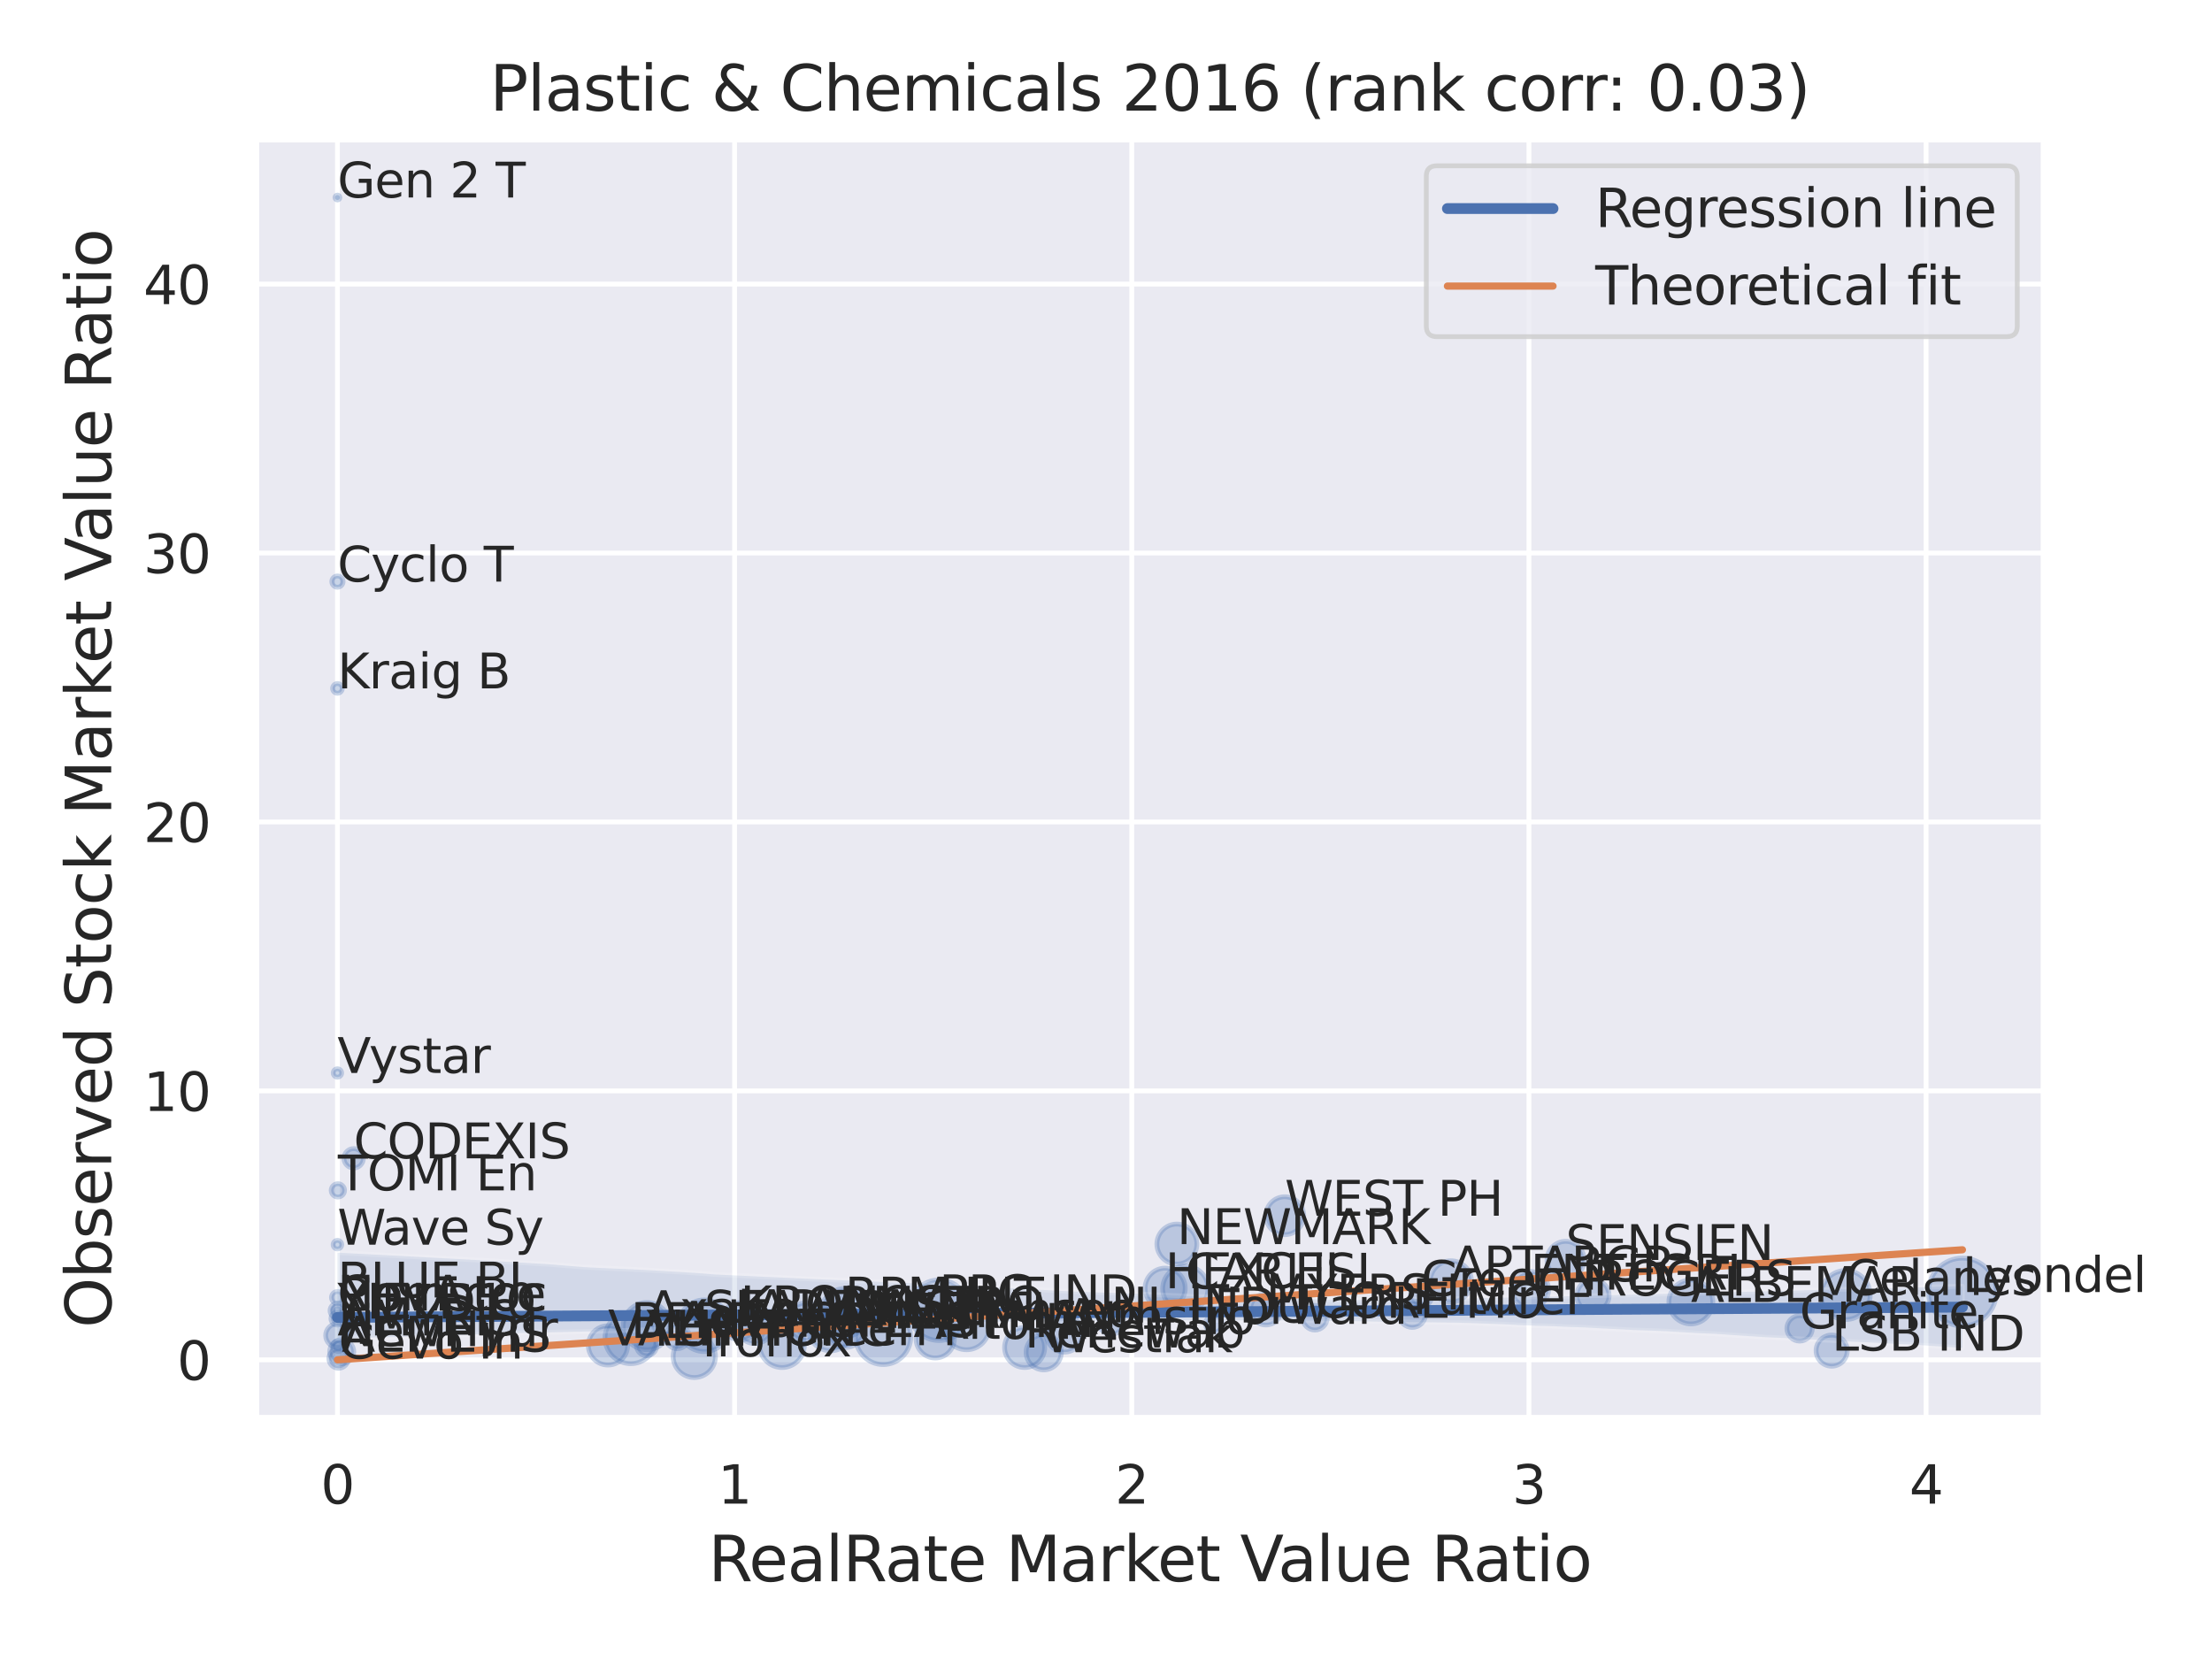 <?xml version="1.0" encoding="utf-8" standalone="no"?>
<!DOCTYPE svg PUBLIC "-//W3C//DTD SVG 1.1//EN"
  "http://www.w3.org/Graphics/SVG/1.1/DTD/svg11.dtd">
<svg xmlns:xlink="http://www.w3.org/1999/xlink" width="460.8pt" height="345.6pt" viewBox="0 0 460.8 345.6" xmlns="http://www.w3.org/2000/svg" version="1.1">
 <defs>
  <style type="text/css">*{stroke-linejoin: round; stroke-linecap: butt}</style>
 </defs>
 <g id="figure_1">
  <g id="patch_1">
   <path d="M 0 345.6 
L 460.8 345.6 
L 460.8 0 
L 0 0 
z
" style="fill: #ffffff"/>
  </g>
  <g id="axes_1">
   <g id="patch_2">
    <path d="M 53.37 295.38 
L 425.733 295.38 
L 425.733 29.04 
L 53.37 29.04 
z
" style="fill: #eaeaf2"/>
   </g>
   <g id="matplotlib.axis_1">
    <g id="xtick_1">
     <g id="line2d_1">
      <path d="M 70.296 295.38 
L 70.296 29.04 
" clip-path="url(#pa0e5183f83)" style="fill: none; stroke: #ffffff; stroke-linecap: round"/>
     </g>
     <g id="text_1">
      <!-- 0 -->
      <g style="fill: #262626" transform="translate(66.796 313.238) scale(0.11 -0.11)">
       <defs>
        <path id="DejaVuSans-30" d="M 2034 4250 
Q 1547 4250 1301 3770 
Q 1056 3291 1056 2328 
Q 1056 1369 1301 889 
Q 1547 409 2034 409 
Q 2525 409 2770 889 
Q 3016 1369 3016 2328 
Q 3016 3291 2770 3770 
Q 2525 4250 2034 4250 
z
M 2034 4750 
Q 2819 4750 3233 4129 
Q 3647 3509 3647 2328 
Q 3647 1150 3233 529 
Q 2819 -91 2034 -91 
Q 1250 -91 836 529 
Q 422 1150 422 2328 
Q 422 3509 836 4129 
Q 1250 4750 2034 4750 
z
" transform="scale(0.016)"/>
       </defs>
       <use xlink:href="#DejaVuSans-30"/>
      </g>
     </g>
    </g>
    <g id="xtick_2">
     <g id="line2d_2">
      <path d="M 153.032 295.38 
L 153.032 29.04 
" clip-path="url(#pa0e5183f83)" style="fill: none; stroke: #ffffff; stroke-linecap: round"/>
     </g>
     <g id="text_2">
      <!-- 1 -->
      <g style="fill: #262626" transform="translate(149.532 313.238) scale(0.11 -0.11)">
       <defs>
        <path id="DejaVuSans-31" d="M 794 531 
L 1825 531 
L 1825 4091 
L 703 3866 
L 703 4441 
L 1819 4666 
L 2450 4666 
L 2450 531 
L 3481 531 
L 3481 0 
L 794 0 
L 794 531 
z
" transform="scale(0.016)"/>
       </defs>
       <use xlink:href="#DejaVuSans-31"/>
      </g>
     </g>
    </g>
    <g id="xtick_3">
     <g id="line2d_3">
      <path d="M 235.768 295.38 
L 235.768 29.04 
" clip-path="url(#pa0e5183f83)" style="fill: none; stroke: #ffffff; stroke-linecap: round"/>
     </g>
     <g id="text_3">
      <!-- 2 -->
      <g style="fill: #262626" transform="translate(232.269 313.238) scale(0.11 -0.11)">
       <defs>
        <path id="DejaVuSans-32" d="M 1228 531 
L 3431 531 
L 3431 0 
L 469 0 
L 469 531 
Q 828 903 1448 1529 
Q 2069 2156 2228 2338 
Q 2531 2678 2651 2914 
Q 2772 3150 2772 3378 
Q 2772 3750 2511 3984 
Q 2250 4219 1831 4219 
Q 1534 4219 1204 4116 
Q 875 4013 500 3803 
L 500 4441 
Q 881 4594 1212 4672 
Q 1544 4750 1819 4750 
Q 2544 4750 2975 4387 
Q 3406 4025 3406 3419 
Q 3406 3131 3298 2873 
Q 3191 2616 2906 2266 
Q 2828 2175 2409 1742 
Q 1991 1309 1228 531 
z
" transform="scale(0.016)"/>
       </defs>
       <use xlink:href="#DejaVuSans-32"/>
      </g>
     </g>
    </g>
    <g id="xtick_4">
     <g id="line2d_4">
      <path d="M 318.504 295.38 
L 318.504 29.04 
" clip-path="url(#pa0e5183f83)" style="fill: none; stroke: #ffffff; stroke-linecap: round"/>
     </g>
     <g id="text_4">
      <!-- 3 -->
      <g style="fill: #262626" transform="translate(315.005 313.238) scale(0.11 -0.11)">
       <defs>
        <path id="DejaVuSans-33" d="M 2597 2516 
Q 3050 2419 3304 2112 
Q 3559 1806 3559 1356 
Q 3559 666 3084 287 
Q 2609 -91 1734 -91 
Q 1441 -91 1130 -33 
Q 819 25 488 141 
L 488 750 
Q 750 597 1062 519 
Q 1375 441 1716 441 
Q 2309 441 2620 675 
Q 2931 909 2931 1356 
Q 2931 1769 2642 2001 
Q 2353 2234 1838 2234 
L 1294 2234 
L 1294 2753 
L 1863 2753 
Q 2328 2753 2575 2939 
Q 2822 3125 2822 3475 
Q 2822 3834 2567 4026 
Q 2313 4219 1838 4219 
Q 1578 4219 1281 4162 
Q 984 4106 628 3988 
L 628 4550 
Q 988 4650 1302 4700 
Q 1616 4750 1894 4750 
Q 2613 4750 3031 4423 
Q 3450 4097 3450 3541 
Q 3450 3153 3228 2886 
Q 3006 2619 2597 2516 
z
" transform="scale(0.016)"/>
       </defs>
       <use xlink:href="#DejaVuSans-33"/>
      </g>
     </g>
    </g>
    <g id="xtick_5">
     <g id="line2d_5">
      <path d="M 401.24 295.38 
L 401.24 29.04 
" clip-path="url(#pa0e5183f83)" style="fill: none; stroke: #ffffff; stroke-linecap: round"/>
     </g>
     <g id="text_5">
      <!-- 4 -->
      <g style="fill: #262626" transform="translate(397.741 313.238) scale(0.11 -0.11)">
       <defs>
        <path id="DejaVuSans-34" d="M 2419 4116 
L 825 1625 
L 2419 1625 
L 2419 4116 
z
M 2253 4666 
L 3047 4666 
L 3047 1625 
L 3713 1625 
L 3713 1100 
L 3047 1100 
L 3047 0 
L 2419 0 
L 2419 1100 
L 313 1100 
L 313 1709 
L 2253 4666 
z
" transform="scale(0.016)"/>
       </defs>
       <use xlink:href="#DejaVuSans-34"/>
      </g>
     </g>
    </g>
    <g id="text_6">
     <!-- RealRate Market Value Ratio -->
     <g style="fill: #262626" transform="translate(147.565 329.404) scale(0.13 -0.13)">
      <defs>
       <path id="DejaVuSans-52" d="M 2841 2188 
Q 3044 2119 3236 1894 
Q 3428 1669 3622 1275 
L 4263 0 
L 3584 0 
L 2988 1197 
Q 2756 1666 2539 1819 
Q 2322 1972 1947 1972 
L 1259 1972 
L 1259 0 
L 628 0 
L 628 4666 
L 2053 4666 
Q 2853 4666 3247 4331 
Q 3641 3997 3641 3322 
Q 3641 2881 3436 2590 
Q 3231 2300 2841 2188 
z
M 1259 4147 
L 1259 2491 
L 2053 2491 
Q 2509 2491 2742 2702 
Q 2975 2913 2975 3322 
Q 2975 3731 2742 3939 
Q 2509 4147 2053 4147 
L 1259 4147 
z
" transform="scale(0.016)"/>
       <path id="DejaVuSans-65" d="M 3597 1894 
L 3597 1613 
L 953 1613 
Q 991 1019 1311 708 
Q 1631 397 2203 397 
Q 2534 397 2845 478 
Q 3156 559 3463 722 
L 3463 178 
Q 3153 47 2828 -22 
Q 2503 -91 2169 -91 
Q 1331 -91 842 396 
Q 353 884 353 1716 
Q 353 2575 817 3079 
Q 1281 3584 2069 3584 
Q 2775 3584 3186 3129 
Q 3597 2675 3597 1894 
z
M 3022 2063 
Q 3016 2534 2758 2815 
Q 2500 3097 2075 3097 
Q 1594 3097 1305 2825 
Q 1016 2553 972 2059 
L 3022 2063 
z
" transform="scale(0.016)"/>
       <path id="DejaVuSans-61" d="M 2194 1759 
Q 1497 1759 1228 1600 
Q 959 1441 959 1056 
Q 959 750 1161 570 
Q 1363 391 1709 391 
Q 2188 391 2477 730 
Q 2766 1069 2766 1631 
L 2766 1759 
L 2194 1759 
z
M 3341 1997 
L 3341 0 
L 2766 0 
L 2766 531 
Q 2569 213 2275 61 
Q 1981 -91 1556 -91 
Q 1019 -91 701 211 
Q 384 513 384 1019 
Q 384 1609 779 1909 
Q 1175 2209 1959 2209 
L 2766 2209 
L 2766 2266 
Q 2766 2663 2505 2880 
Q 2244 3097 1772 3097 
Q 1472 3097 1187 3025 
Q 903 2953 641 2809 
L 641 3341 
Q 956 3463 1253 3523 
Q 1550 3584 1831 3584 
Q 2591 3584 2966 3190 
Q 3341 2797 3341 1997 
z
" transform="scale(0.016)"/>
       <path id="DejaVuSans-6c" d="M 603 4863 
L 1178 4863 
L 1178 0 
L 603 0 
L 603 4863 
z
" transform="scale(0.016)"/>
       <path id="DejaVuSans-74" d="M 1172 4494 
L 1172 3500 
L 2356 3500 
L 2356 3053 
L 1172 3053 
L 1172 1153 
Q 1172 725 1289 603 
Q 1406 481 1766 481 
L 2356 481 
L 2356 0 
L 1766 0 
Q 1100 0 847 248 
Q 594 497 594 1153 
L 594 3053 
L 172 3053 
L 172 3500 
L 594 3500 
L 594 4494 
L 1172 4494 
z
" transform="scale(0.016)"/>
       <path id="DejaVuSans-20" transform="scale(0.016)"/>
       <path id="DejaVuSans-4d" d="M 628 4666 
L 1569 4666 
L 2759 1491 
L 3956 4666 
L 4897 4666 
L 4897 0 
L 4281 0 
L 4281 4097 
L 3078 897 
L 2444 897 
L 1241 4097 
L 1241 0 
L 628 0 
L 628 4666 
z
" transform="scale(0.016)"/>
       <path id="DejaVuSans-72" d="M 2631 2963 
Q 2534 3019 2420 3045 
Q 2306 3072 2169 3072 
Q 1681 3072 1420 2755 
Q 1159 2438 1159 1844 
L 1159 0 
L 581 0 
L 581 3500 
L 1159 3500 
L 1159 2956 
Q 1341 3275 1631 3429 
Q 1922 3584 2338 3584 
Q 2397 3584 2469 3576 
Q 2541 3569 2628 3553 
L 2631 2963 
z
" transform="scale(0.016)"/>
       <path id="DejaVuSans-6b" d="M 581 4863 
L 1159 4863 
L 1159 1991 
L 2875 3500 
L 3609 3500 
L 1753 1863 
L 3688 0 
L 2938 0 
L 1159 1709 
L 1159 0 
L 581 0 
L 581 4863 
z
" transform="scale(0.016)"/>
       <path id="DejaVuSans-56" d="M 1831 0 
L 50 4666 
L 709 4666 
L 2188 738 
L 3669 4666 
L 4325 4666 
L 2547 0 
L 1831 0 
z
" transform="scale(0.016)"/>
       <path id="DejaVuSans-75" d="M 544 1381 
L 544 3500 
L 1119 3500 
L 1119 1403 
Q 1119 906 1312 657 
Q 1506 409 1894 409 
Q 2359 409 2629 706 
Q 2900 1003 2900 1516 
L 2900 3500 
L 3475 3500 
L 3475 0 
L 2900 0 
L 2900 538 
Q 2691 219 2414 64 
Q 2138 -91 1772 -91 
Q 1169 -91 856 284 
Q 544 659 544 1381 
z
M 1991 3584 
L 1991 3584 
z
" transform="scale(0.016)"/>
       <path id="DejaVuSans-69" d="M 603 3500 
L 1178 3500 
L 1178 0 
L 603 0 
L 603 3500 
z
M 603 4863 
L 1178 4863 
L 1178 4134 
L 603 4134 
L 603 4863 
z
" transform="scale(0.016)"/>
       <path id="DejaVuSans-6f" d="M 1959 3097 
Q 1497 3097 1228 2736 
Q 959 2375 959 1747 
Q 959 1119 1226 758 
Q 1494 397 1959 397 
Q 2419 397 2687 759 
Q 2956 1122 2956 1747 
Q 2956 2369 2687 2733 
Q 2419 3097 1959 3097 
z
M 1959 3584 
Q 2709 3584 3137 3096 
Q 3566 2609 3566 1747 
Q 3566 888 3137 398 
Q 2709 -91 1959 -91 
Q 1206 -91 779 398 
Q 353 888 353 1747 
Q 353 2609 779 3096 
Q 1206 3584 1959 3584 
z
" transform="scale(0.016)"/>
      </defs>
      <use xlink:href="#DejaVuSans-52"/>
      <use xlink:href="#DejaVuSans-65" x="64.982"/>
      <use xlink:href="#DejaVuSans-61" x="126.506"/>
      <use xlink:href="#DejaVuSans-6c" x="187.785"/>
      <use xlink:href="#DejaVuSans-52" x="215.568"/>
      <use xlink:href="#DejaVuSans-61" x="282.801"/>
      <use xlink:href="#DejaVuSans-74" x="344.08"/>
      <use xlink:href="#DejaVuSans-65" x="383.289"/>
      <use xlink:href="#DejaVuSans-20" x="444.812"/>
      <use xlink:href="#DejaVuSans-4d" x="476.6"/>
      <use xlink:href="#DejaVuSans-61" x="562.879"/>
      <use xlink:href="#DejaVuSans-72" x="624.158"/>
      <use xlink:href="#DejaVuSans-6b" x="665.271"/>
      <use xlink:href="#DejaVuSans-65" x="719.557"/>
      <use xlink:href="#DejaVuSans-74" x="781.08"/>
      <use xlink:href="#DejaVuSans-20" x="820.289"/>
      <use xlink:href="#DejaVuSans-56" x="852.076"/>
      <use xlink:href="#DejaVuSans-61" x="912.734"/>
      <use xlink:href="#DejaVuSans-6c" x="974.014"/>
      <use xlink:href="#DejaVuSans-75" x="1001.797"/>
      <use xlink:href="#DejaVuSans-65" x="1065.176"/>
      <use xlink:href="#DejaVuSans-20" x="1126.699"/>
      <use xlink:href="#DejaVuSans-52" x="1158.486"/>
      <use xlink:href="#DejaVuSans-61" x="1225.719"/>
      <use xlink:href="#DejaVuSans-74" x="1286.998"/>
      <use xlink:href="#DejaVuSans-69" x="1326.207"/>
      <use xlink:href="#DejaVuSans-6f" x="1353.99"/>
     </g>
    </g>
   </g>
   <g id="matplotlib.axis_2">
    <g id="ytick_1">
     <g id="line2d_6">
      <path d="M 53.37 283.274 
L 425.733 283.274 
" clip-path="url(#pa0e5183f83)" style="fill: none; stroke: #ffffff; stroke-linecap: round"/>
     </g>
     <g id="text_7">
      <!-- 0 -->
      <g style="fill: #262626" transform="translate(36.871 287.453) scale(0.11 -0.11)">
       <use xlink:href="#DejaVuSans-30"/>
      </g>
     </g>
    </g>
    <g id="ytick_2">
     <g id="line2d_7">
      <path d="M 53.37 227.25 
L 425.733 227.25 
" clip-path="url(#pa0e5183f83)" style="fill: none; stroke: #ffffff; stroke-linecap: round"/>
     </g>
     <g id="text_8">
      <!-- 10 -->
      <g style="fill: #262626" transform="translate(29.872 231.429) scale(0.11 -0.11)">
       <use xlink:href="#DejaVuSans-31"/>
       <use xlink:href="#DejaVuSans-30" x="63.623"/>
      </g>
     </g>
    </g>
    <g id="ytick_3">
     <g id="line2d_8">
      <path d="M 53.37 171.226 
L 425.733 171.226 
" clip-path="url(#pa0e5183f83)" style="fill: none; stroke: #ffffff; stroke-linecap: round"/>
     </g>
     <g id="text_9">
      <!-- 20 -->
      <g style="fill: #262626" transform="translate(29.872 175.406) scale(0.11 -0.11)">
       <use xlink:href="#DejaVuSans-32"/>
       <use xlink:href="#DejaVuSans-30" x="63.623"/>
      </g>
     </g>
    </g>
    <g id="ytick_4">
     <g id="line2d_9">
      <path d="M 53.37 115.203 
L 425.733 115.203 
" clip-path="url(#pa0e5183f83)" style="fill: none; stroke: #ffffff; stroke-linecap: round"/>
     </g>
     <g id="text_10">
      <!-- 30 -->
      <g style="fill: #262626" transform="translate(29.872 119.382) scale(0.11 -0.11)">
       <use xlink:href="#DejaVuSans-33"/>
       <use xlink:href="#DejaVuSans-30" x="63.623"/>
      </g>
     </g>
    </g>
    <g id="ytick_5">
     <g id="line2d_10">
      <path d="M 53.37 59.179 
L 425.733 59.179 
" clip-path="url(#pa0e5183f83)" style="fill: none; stroke: #ffffff; stroke-linecap: round"/>
     </g>
     <g id="text_11">
      <!-- 40 -->
      <g style="fill: #262626" transform="translate(29.872 63.358) scale(0.11 -0.11)">
       <use xlink:href="#DejaVuSans-34"/>
       <use xlink:href="#DejaVuSans-30" x="63.623"/>
      </g>
     </g>
    </g>
    <g id="text_12">
     <!-- Observed Stock Market Value Ratio -->
     <g style="fill: #262626" transform="translate(23.169 276.612) rotate(-90) scale(0.13 -0.13)">
      <defs>
       <path id="DejaVuSans-4f" d="M 2522 4238 
Q 1834 4238 1429 3725 
Q 1025 3213 1025 2328 
Q 1025 1447 1429 934 
Q 1834 422 2522 422 
Q 3209 422 3611 934 
Q 4013 1447 4013 2328 
Q 4013 3213 3611 3725 
Q 3209 4238 2522 4238 
z
M 2522 4750 
Q 3503 4750 4090 4092 
Q 4678 3434 4678 2328 
Q 4678 1225 4090 567 
Q 3503 -91 2522 -91 
Q 1538 -91 948 565 
Q 359 1222 359 2328 
Q 359 3434 948 4092 
Q 1538 4750 2522 4750 
z
" transform="scale(0.016)"/>
       <path id="DejaVuSans-62" d="M 3116 1747 
Q 3116 2381 2855 2742 
Q 2594 3103 2138 3103 
Q 1681 3103 1420 2742 
Q 1159 2381 1159 1747 
Q 1159 1113 1420 752 
Q 1681 391 2138 391 
Q 2594 391 2855 752 
Q 3116 1113 3116 1747 
z
M 1159 2969 
Q 1341 3281 1617 3432 
Q 1894 3584 2278 3584 
Q 2916 3584 3314 3078 
Q 3713 2572 3713 1747 
Q 3713 922 3314 415 
Q 2916 -91 2278 -91 
Q 1894 -91 1617 61 
Q 1341 213 1159 525 
L 1159 0 
L 581 0 
L 581 4863 
L 1159 4863 
L 1159 2969 
z
" transform="scale(0.016)"/>
       <path id="DejaVuSans-73" d="M 2834 3397 
L 2834 2853 
Q 2591 2978 2328 3040 
Q 2066 3103 1784 3103 
Q 1356 3103 1142 2972 
Q 928 2841 928 2578 
Q 928 2378 1081 2264 
Q 1234 2150 1697 2047 
L 1894 2003 
Q 2506 1872 2764 1633 
Q 3022 1394 3022 966 
Q 3022 478 2636 193 
Q 2250 -91 1575 -91 
Q 1294 -91 989 -36 
Q 684 19 347 128 
L 347 722 
Q 666 556 975 473 
Q 1284 391 1588 391 
Q 1994 391 2212 530 
Q 2431 669 2431 922 
Q 2431 1156 2273 1281 
Q 2116 1406 1581 1522 
L 1381 1569 
Q 847 1681 609 1914 
Q 372 2147 372 2553 
Q 372 3047 722 3315 
Q 1072 3584 1716 3584 
Q 2034 3584 2315 3537 
Q 2597 3491 2834 3397 
z
" transform="scale(0.016)"/>
       <path id="DejaVuSans-76" d="M 191 3500 
L 800 3500 
L 1894 563 
L 2988 3500 
L 3597 3500 
L 2284 0 
L 1503 0 
L 191 3500 
z
" transform="scale(0.016)"/>
       <path id="DejaVuSans-64" d="M 2906 2969 
L 2906 4863 
L 3481 4863 
L 3481 0 
L 2906 0 
L 2906 525 
Q 2725 213 2448 61 
Q 2172 -91 1784 -91 
Q 1150 -91 751 415 
Q 353 922 353 1747 
Q 353 2572 751 3078 
Q 1150 3584 1784 3584 
Q 2172 3584 2448 3432 
Q 2725 3281 2906 2969 
z
M 947 1747 
Q 947 1113 1208 752 
Q 1469 391 1925 391 
Q 2381 391 2643 752 
Q 2906 1113 2906 1747 
Q 2906 2381 2643 2742 
Q 2381 3103 1925 3103 
Q 1469 3103 1208 2742 
Q 947 2381 947 1747 
z
" transform="scale(0.016)"/>
       <path id="DejaVuSans-53" d="M 3425 4513 
L 3425 3897 
Q 3066 4069 2747 4153 
Q 2428 4238 2131 4238 
Q 1616 4238 1336 4038 
Q 1056 3838 1056 3469 
Q 1056 3159 1242 3001 
Q 1428 2844 1947 2747 
L 2328 2669 
Q 3034 2534 3370 2195 
Q 3706 1856 3706 1288 
Q 3706 609 3251 259 
Q 2797 -91 1919 -91 
Q 1588 -91 1214 -16 
Q 841 59 441 206 
L 441 856 
Q 825 641 1194 531 
Q 1563 422 1919 422 
Q 2459 422 2753 634 
Q 3047 847 3047 1241 
Q 3047 1584 2836 1778 
Q 2625 1972 2144 2069 
L 1759 2144 
Q 1053 2284 737 2584 
Q 422 2884 422 3419 
Q 422 4038 858 4394 
Q 1294 4750 2059 4750 
Q 2388 4750 2728 4690 
Q 3069 4631 3425 4513 
z
" transform="scale(0.016)"/>
       <path id="DejaVuSans-63" d="M 3122 3366 
L 3122 2828 
Q 2878 2963 2633 3030 
Q 2388 3097 2138 3097 
Q 1578 3097 1268 2742 
Q 959 2388 959 1747 
Q 959 1106 1268 751 
Q 1578 397 2138 397 
Q 2388 397 2633 464 
Q 2878 531 3122 666 
L 3122 134 
Q 2881 22 2623 -34 
Q 2366 -91 2075 -91 
Q 1284 -91 818 406 
Q 353 903 353 1747 
Q 353 2603 823 3093 
Q 1294 3584 2113 3584 
Q 2378 3584 2631 3529 
Q 2884 3475 3122 3366 
z
" transform="scale(0.016)"/>
      </defs>
      <use xlink:href="#DejaVuSans-4f"/>
      <use xlink:href="#DejaVuSans-62" x="78.711"/>
      <use xlink:href="#DejaVuSans-73" x="142.188"/>
      <use xlink:href="#DejaVuSans-65" x="194.287"/>
      <use xlink:href="#DejaVuSans-72" x="255.811"/>
      <use xlink:href="#DejaVuSans-76" x="296.924"/>
      <use xlink:href="#DejaVuSans-65" x="356.104"/>
      <use xlink:href="#DejaVuSans-64" x="417.627"/>
      <use xlink:href="#DejaVuSans-20" x="481.104"/>
      <use xlink:href="#DejaVuSans-53" x="512.891"/>
      <use xlink:href="#DejaVuSans-74" x="576.367"/>
      <use xlink:href="#DejaVuSans-6f" x="615.576"/>
      <use xlink:href="#DejaVuSans-63" x="676.758"/>
      <use xlink:href="#DejaVuSans-6b" x="731.738"/>
      <use xlink:href="#DejaVuSans-20" x="789.648"/>
      <use xlink:href="#DejaVuSans-4d" x="821.436"/>
      <use xlink:href="#DejaVuSans-61" x="907.715"/>
      <use xlink:href="#DejaVuSans-72" x="968.994"/>
      <use xlink:href="#DejaVuSans-6b" x="1010.107"/>
      <use xlink:href="#DejaVuSans-65" x="1064.393"/>
      <use xlink:href="#DejaVuSans-74" x="1125.916"/>
      <use xlink:href="#DejaVuSans-20" x="1165.125"/>
      <use xlink:href="#DejaVuSans-56" x="1196.912"/>
      <use xlink:href="#DejaVuSans-61" x="1257.57"/>
      <use xlink:href="#DejaVuSans-6c" x="1318.85"/>
      <use xlink:href="#DejaVuSans-75" x="1346.633"/>
      <use xlink:href="#DejaVuSans-65" x="1410.012"/>
      <use xlink:href="#DejaVuSans-20" x="1471.535"/>
      <use xlink:href="#DejaVuSans-52" x="1503.322"/>
      <use xlink:href="#DejaVuSans-61" x="1570.555"/>
      <use xlink:href="#DejaVuSans-74" x="1631.834"/>
      <use xlink:href="#DejaVuSans-69" x="1671.043"/>
      <use xlink:href="#DejaVuSans-6f" x="1698.826"/>
     </g>
    </g>
   </g>
   <g id="PathCollection_1">
    <path d="M 167.885 279.22 
C 168.918 279.22 169.91 278.81 170.64 278.079 
C 171.371 277.348 171.782 276.357 171.782 275.324 
C 171.782 274.29 171.371 273.299 170.64 272.568 
C 169.91 271.837 168.918 271.427 167.885 271.427 
C 166.851 271.427 165.86 271.837 165.129 272.568 
C 164.399 273.299 163.988 274.29 163.988 275.324 
C 163.988 276.357 164.399 277.348 165.129 278.079 
C 165.86 278.81 166.851 279.22 167.885 279.22 
z
" clip-path="url(#pa0e5183f83)" style="fill: #4c72b0; fill-opacity: 0.3; stroke: #4c72b0; stroke-opacity: 0.3"/>
    <path d="M 252.895 277.543 
C 253.361 277.543 253.809 277.357 254.139 277.027 
C 254.469 276.698 254.654 276.25 254.654 275.783 
C 254.654 275.317 254.469 274.869 254.139 274.539 
C 253.809 274.21 253.361 274.024 252.895 274.024 
C 252.428 274.024 251.981 274.21 251.651 274.539 
C 251.321 274.869 251.136 275.317 251.136 275.783 
C 251.136 276.25 251.321 276.698 251.651 277.027 
C 251.981 277.357 252.428 277.543 252.895 277.543 
z
" clip-path="url(#pa0e5183f83)" style="fill: #4c72b0; fill-opacity: 0.3; stroke: #4c72b0; stroke-opacity: 0.3"/>
    <path d="M 126.655 284.363 
C 127.741 284.363 128.782 283.932 129.549 283.164 
C 130.317 282.397 130.748 281.356 130.748 280.27 
C 130.748 279.185 130.317 278.143 129.549 277.376 
C 128.782 276.608 127.741 276.177 126.655 276.177 
C 125.57 276.177 124.529 276.608 123.761 277.376 
C 122.993 278.143 122.562 279.185 122.562 280.27 
C 122.562 281.356 122.993 282.397 123.761 283.164 
C 124.529 283.932 125.57 284.363 126.655 284.363 
z
" clip-path="url(#pa0e5183f83)" style="fill: #4c72b0; fill-opacity: 0.3; stroke: #4c72b0; stroke-opacity: 0.3"/>
    <path d="M 381.573 284.606 
C 382.434 284.606 383.26 284.263 383.869 283.655 
C 384.478 283.046 384.82 282.22 384.82 281.359 
C 384.82 280.498 384.478 279.672 383.869 279.064 
C 383.26 278.455 382.434 278.113 381.573 278.113 
C 380.713 278.113 379.887 278.455 379.278 279.064 
C 378.669 279.672 378.327 280.498 378.327 281.359 
C 378.327 282.22 378.669 283.046 379.278 283.655 
C 379.887 284.263 380.713 284.606 381.573 284.606 
z
" clip-path="url(#pa0e5183f83)" style="fill: #4c72b0; fill-opacity: 0.3; stroke: #4c72b0; stroke-opacity: 0.3"/>
    <path d="M 263.704 276.015 
C 264.561 276.015 265.383 275.675 265.989 275.069 
C 266.595 274.463 266.935 273.641 266.935 272.784 
C 266.935 271.927 266.595 271.105 265.989 270.5 
C 265.383 269.894 264.561 269.553 263.704 269.553 
C 262.848 269.553 262.026 269.894 261.42 270.5 
C 260.814 271.105 260.474 271.927 260.474 272.784 
C 260.474 273.641 260.814 274.463 261.42 275.069 
C 262.026 275.675 262.848 276.015 263.704 276.015 
z
" clip-path="url(#pa0e5183f83)" style="fill: #4c72b0; fill-opacity: 0.3; stroke: #4c72b0; stroke-opacity: 0.3"/>
    <path d="M 231.436 277.991 
C 232.097 277.991 232.73 277.728 233.197 277.261 
C 233.664 276.794 233.926 276.161 233.926 275.501 
C 233.926 274.84 233.664 274.207 233.197 273.74 
C 232.73 273.273 232.097 273.011 231.436 273.011 
C 230.776 273.011 230.143 273.273 229.676 273.74 
C 229.209 274.207 228.946 274.84 228.946 275.501 
C 228.946 276.161 229.209 276.794 229.676 277.261 
C 230.143 277.728 230.776 277.991 231.436 277.991 
z
" clip-path="url(#pa0e5183f83)" style="fill: #4c72b0; fill-opacity: 0.3; stroke: #4c72b0; stroke-opacity: 0.3"/>
    <path d="M 195.628 279.253 
C 197.301 279.253 198.906 278.588 200.089 277.405 
C 201.272 276.222 201.937 274.617 201.937 272.944 
C 201.937 271.271 201.272 269.666 200.089 268.483 
C 198.906 267.3 197.301 266.635 195.628 266.635 
C 193.955 266.635 192.35 267.3 191.167 268.483 
C 189.984 269.666 189.319 271.271 189.319 272.944 
C 189.319 274.617 189.984 276.222 191.167 277.405 
C 192.35 278.588 193.955 279.253 195.628 279.253 
z
" clip-path="url(#pa0e5183f83)" style="fill: #4c72b0; fill-opacity: 0.3; stroke: #4c72b0; stroke-opacity: 0.3"/>
    <path d="M 331.848 273.248 
C 332.738 273.248 333.591 272.895 334.22 272.266 
C 334.849 271.637 335.202 270.784 335.202 269.894 
C 335.202 269.005 334.849 268.152 334.22 267.523 
C 333.591 266.894 332.738 266.54 331.848 266.54 
C 330.959 266.54 330.106 266.894 329.477 267.523 
C 328.848 268.152 328.494 269.005 328.494 269.894 
C 328.494 270.784 328.848 271.637 329.477 272.266 
C 330.106 272.895 330.959 273.248 331.848 273.248 
z
" clip-path="url(#pa0e5183f83)" style="fill: #4c72b0; fill-opacity: 0.3; stroke: #4c72b0; stroke-opacity: 0.3"/>
    <path d="M 267.647 257.202 
C 268.693 257.202 269.697 256.786 270.437 256.046 
C 271.177 255.306 271.593 254.302 271.593 253.256 
C 271.593 252.209 271.177 251.205 270.437 250.465 
C 269.697 249.725 268.693 249.309 267.647 249.309 
C 266.6 249.309 265.596 249.725 264.856 250.465 
C 264.116 251.205 263.7 252.209 263.7 253.256 
C 263.7 254.302 264.116 255.306 264.856 256.046 
C 265.596 256.786 266.6 257.202 267.647 257.202 
z
" clip-path="url(#pa0e5183f83)" style="fill: #4c72b0; fill-opacity: 0.3; stroke: #4c72b0; stroke-opacity: 0.3"/>
    <path d="M 175.995 278.423 
C 177.322 278.423 178.594 277.896 179.532 276.958 
C 180.47 276.02 180.997 274.748 180.997 273.421 
C 180.997 272.095 180.47 270.822 179.532 269.884 
C 178.594 268.946 177.322 268.419 175.995 268.419 
C 174.669 268.419 173.396 268.946 172.458 269.884 
C 171.521 270.822 170.993 272.095 170.993 273.421 
C 170.993 274.748 171.521 276.02 172.458 276.958 
C 173.396 277.896 174.669 278.423 175.995 278.423 
z
" clip-path="url(#pa0e5183f83)" style="fill: #4c72b0; fill-opacity: 0.3; stroke: #4c72b0; stroke-opacity: 0.3"/>
    <path d="M 326.149 266.35 
C 327.177 266.35 328.164 265.941 328.891 265.214 
C 329.618 264.487 330.027 263.5 330.027 262.472 
C 330.027 261.443 329.618 260.457 328.891 259.73 
C 328.164 259.002 327.177 258.594 326.149 258.594 
C 325.12 258.594 324.134 259.002 323.407 259.73 
C 322.679 260.457 322.271 261.443 322.271 262.472 
C 322.271 263.5 322.679 264.487 323.407 265.214 
C 324.134 265.941 325.12 266.35 326.149 266.35 
z
" clip-path="url(#pa0e5183f83)" style="fill: #4c72b0; fill-opacity: 0.3; stroke: #4c72b0; stroke-opacity: 0.3"/>
    <path d="M 70.385 249.368 
C 70.754 249.368 71.108 249.221 71.369 248.96 
C 71.63 248.7 71.776 248.346 71.776 247.977 
C 71.776 247.608 71.63 247.255 71.369 246.994 
C 71.108 246.733 70.754 246.587 70.385 246.587 
C 70.017 246.587 69.663 246.733 69.402 246.994 
C 69.141 247.255 68.995 247.608 68.995 247.977 
C 68.995 248.346 69.141 248.7 69.402 248.96 
C 69.663 249.221 70.017 249.368 70.385 249.368 
z
" clip-path="url(#pa0e5183f83)" style="fill: #4c72b0; fill-opacity: 0.3; stroke: #4c72b0; stroke-opacity: 0.3"/>
    <path d="M 242.721 272.539 
C 243.83 272.539 244.894 272.099 245.678 271.314 
C 246.462 270.53 246.903 269.467 246.903 268.358 
C 246.903 267.249 246.462 266.185 245.678 265.401 
C 244.894 264.617 243.83 264.176 242.721 264.176 
C 241.613 264.176 240.549 264.617 239.765 265.401 
C 238.981 266.185 238.54 267.249 238.54 268.358 
C 238.54 269.467 238.981 270.53 239.765 271.314 
C 240.549 272.099 241.613 272.539 242.721 272.539 
z
" clip-path="url(#pa0e5183f83)" style="fill: #4c72b0; fill-opacity: 0.3; stroke: #4c72b0; stroke-opacity: 0.3"/>
    <path d="M 71.186 284.09 
C 71.851 284.09 72.49 283.826 72.961 283.355 
C 73.431 282.884 73.696 282.246 73.696 281.58 
C 73.696 280.914 73.431 280.276 72.961 279.805 
C 72.49 279.334 71.851 279.07 71.186 279.07 
C 70.52 279.07 69.881 279.334 69.41 279.805 
C 68.94 280.276 68.675 280.914 68.675 281.58 
C 68.675 282.246 68.94 282.884 69.41 283.355 
C 69.881 283.826 70.52 284.09 71.186 284.09 
z
" clip-path="url(#pa0e5183f83)" style="fill: #4c72b0; fill-opacity: 0.3; stroke: #4c72b0; stroke-opacity: 0.3"/>
    <path d="M 194.822 282.893 
C 195.879 282.893 196.893 282.473 197.641 281.725 
C 198.389 280.977 198.809 279.963 198.809 278.905 
C 198.809 277.848 198.389 276.834 197.641 276.086 
C 196.893 275.338 195.879 274.918 194.822 274.918 
C 193.764 274.918 192.75 275.338 192.002 276.086 
C 191.254 276.834 190.834 277.848 190.834 278.905 
C 190.834 279.963 191.254 280.977 192.002 281.725 
C 192.75 282.473 193.764 282.893 194.822 282.893 
z
" clip-path="url(#pa0e5183f83)" style="fill: #4c72b0; fill-opacity: 0.3; stroke: #4c72b0; stroke-opacity: 0.3"/>
    <path d="M 246.934 273.17 
C 248.186 273.17 249.387 272.672 250.272 271.787 
C 251.158 270.902 251.655 269.701 251.655 268.449 
C 251.655 267.196 251.158 265.995 250.272 265.11 
C 249.387 264.225 248.186 263.727 246.934 263.727 
C 245.682 263.727 244.481 264.225 243.595 265.11 
C 242.71 265.995 242.212 267.196 242.212 268.449 
C 242.212 269.701 242.71 270.902 243.595 271.787 
C 244.481 272.672 245.682 273.17 246.934 273.17 
z
" clip-path="url(#pa0e5183f83)" style="fill: #4c72b0; fill-opacity: 0.3; stroke: #4c72b0; stroke-opacity: 0.3"/>
    <path d="M 70.296 260.186 
C 70.534 260.186 70.762 260.091 70.931 259.923 
C 71.099 259.754 71.194 259.526 71.194 259.288 
C 71.194 259.049 71.099 258.821 70.931 258.652 
C 70.762 258.484 70.534 258.389 70.296 258.389 
C 70.057 258.389 69.829 258.484 69.66 258.652 
C 69.492 258.821 69.397 259.049 69.397 259.288 
C 69.397 259.526 69.492 259.754 69.66 259.923 
C 69.829 260.091 70.057 260.186 70.296 260.186 
z
" clip-path="url(#pa0e5183f83)" style="fill: #4c72b0; fill-opacity: 0.3; stroke: #4c72b0; stroke-opacity: 0.3"/>
    <path d="M 176.056 280.713 
C 177.139 280.713 178.178 280.282 178.945 279.516 
C 179.711 278.75 180.141 277.711 180.141 276.627 
C 180.141 275.544 179.711 274.505 178.945 273.738 
C 178.178 272.972 177.139 272.542 176.056 272.542 
C 174.972 272.542 173.933 272.972 173.167 273.738 
C 172.401 274.505 171.97 275.544 171.97 276.627 
C 171.97 277.711 172.401 278.75 173.167 279.516 
C 173.933 280.282 174.972 280.713 176.056 280.713 
z
" clip-path="url(#pa0e5183f83)" style="fill: #4c72b0; fill-opacity: 0.3; stroke: #4c72b0; stroke-opacity: 0.3"/>
    <path d="M 302.245 271.244 
C 303.386 271.244 304.48 270.791 305.286 269.984 
C 306.093 269.178 306.546 268.084 306.546 266.943 
C 306.546 265.803 306.093 264.709 305.286 263.902 
C 304.48 263.096 303.386 262.643 302.245 262.643 
C 301.105 262.643 300.011 263.096 299.204 263.902 
C 298.398 264.709 297.944 265.803 297.944 266.943 
C 297.944 268.084 298.398 269.178 299.204 269.984 
C 300.011 270.791 301.105 271.244 302.245 271.244 
z
" clip-path="url(#pa0e5183f83)" style="fill: #4c72b0; fill-opacity: 0.3; stroke: #4c72b0; stroke-opacity: 0.3"/>
    <path d="M 183.987 284.26 
C 185.508 284.26 186.967 283.655 188.043 282.58 
C 189.119 281.504 189.723 280.045 189.723 278.524 
C 189.723 277.003 189.119 275.544 188.043 274.468 
C 186.967 273.393 185.508 272.789 183.987 272.789 
C 182.466 272.789 181.007 273.393 179.932 274.468 
C 178.856 275.544 178.252 277.003 178.252 278.524 
C 178.252 280.045 178.856 281.504 179.932 282.58 
C 181.007 283.655 182.466 284.26 183.987 284.26 
z
" clip-path="url(#pa0e5183f83)" style="fill: #4c72b0; fill-opacity: 0.3; stroke: #4c72b0; stroke-opacity: 0.3"/>
    <path d="M 352.238 275.795 
C 353.452 275.795 354.617 275.312 355.475 274.454 
C 356.334 273.596 356.816 272.431 356.816 271.217 
C 356.816 270.003 356.334 268.839 355.475 267.981 
C 354.617 267.122 353.452 266.64 352.238 266.64 
C 351.025 266.64 349.86 267.122 349.002 267.981 
C 348.143 268.839 347.661 270.003 347.661 271.217 
C 347.661 272.431 348.143 273.596 349.002 274.454 
C 349.86 275.312 351.025 275.795 352.238 275.795 
z
" clip-path="url(#pa0e5183f83)" style="fill: #4c72b0; fill-opacity: 0.3; stroke: #4c72b0; stroke-opacity: 0.3"/>
    <path d="M 70.296 122.333 
C 70.607 122.333 70.906 122.209 71.127 121.989 
C 71.347 121.768 71.471 121.469 71.471 121.158 
C 71.471 120.846 71.347 120.547 71.127 120.327 
C 70.906 120.106 70.607 119.982 70.296 119.982 
C 69.984 119.982 69.685 120.106 69.465 120.327 
C 69.244 120.547 69.12 120.846 69.12 121.158 
C 69.12 121.469 69.244 121.768 69.465 121.989 
C 69.685 122.209 69.984 122.333 70.296 122.333 
z
" clip-path="url(#pa0e5183f83)" style="fill: #4c72b0; fill-opacity: 0.3; stroke: #4c72b0; stroke-opacity: 0.3"/>
    <path d="M 146.702 281.556 
C 148.129 281.556 149.497 280.989 150.506 279.98 
C 151.515 278.971 152.082 277.603 152.082 276.176 
C 152.082 274.75 151.515 273.381 150.506 272.373 
C 149.497 271.364 148.129 270.797 146.702 270.797 
C 145.276 270.797 143.907 271.364 142.899 272.373 
C 141.89 273.381 141.323 274.75 141.323 276.176 
C 141.323 277.603 141.89 278.971 142.899 279.98 
C 143.907 280.989 145.276 281.556 146.702 281.556 
z
" clip-path="url(#pa0e5183f83)" style="fill: #4c72b0; fill-opacity: 0.3; stroke: #4c72b0; stroke-opacity: 0.3"/>
    <path d="M 273.924 277.072 
C 274.601 277.072 275.251 276.803 275.731 276.323 
C 276.21 275.844 276.479 275.194 276.479 274.516 
C 276.479 273.839 276.21 273.189 275.731 272.709 
C 275.251 272.23 274.601 271.961 273.924 271.961 
C 273.246 271.961 272.596 272.23 272.117 272.709 
C 271.637 273.189 271.368 273.839 271.368 274.516 
C 271.368 275.194 271.637 275.844 272.117 276.323 
C 272.596 276.803 273.246 277.072 273.924 277.072 
z
" clip-path="url(#pa0e5183f83)" style="fill: #4c72b0; fill-opacity: 0.3; stroke: #4c72b0; stroke-opacity: 0.3"/>
    <path d="M 70.296 273.915 
C 70.532 273.915 70.758 273.821 70.925 273.654 
C 71.092 273.487 71.186 273.261 71.186 273.025 
C 71.186 272.788 71.092 272.562 70.925 272.395 
C 70.758 272.228 70.532 272.134 70.296 272.134 
C 70.06 272.134 69.833 272.228 69.666 272.395 
C 69.499 272.562 69.406 272.788 69.406 273.025 
C 69.406 273.261 69.499 273.487 69.666 273.654 
C 69.833 273.821 70.06 273.915 70.296 273.915 
z
" clip-path="url(#pa0e5183f83)" style="fill: #4c72b0; fill-opacity: 0.3; stroke: #4c72b0; stroke-opacity: 0.3"/>
    <path d="M 134.7 282.423 
C 135.259 282.423 135.795 282.201 136.19 281.806 
C 136.585 281.411 136.807 280.875 136.807 280.316 
C 136.807 279.757 136.585 279.221 136.19 278.825 
C 135.795 278.43 135.259 278.208 134.7 278.208 
C 134.141 278.208 133.605 278.43 133.209 278.825 
C 132.814 279.221 132.592 279.757 132.592 280.316 
C 132.592 280.875 132.814 281.411 133.209 281.806 
C 133.605 282.201 134.141 282.423 134.7 282.423 
z
" clip-path="url(#pa0e5183f83)" style="fill: #4c72b0; fill-opacity: 0.3; stroke: #4c72b0; stroke-opacity: 0.3"/>
    <path d="M 318.832 272.411 
C 319.83 272.411 320.787 272.015 321.492 271.309 
C 322.198 270.604 322.594 269.647 322.594 268.649 
C 322.594 267.652 322.198 266.695 321.492 265.989 
C 320.787 265.284 319.83 264.887 318.832 264.887 
C 317.834 264.887 316.877 265.284 316.172 265.989 
C 315.467 266.695 315.07 267.652 315.07 268.649 
C 315.07 269.647 315.467 270.604 316.172 271.309 
C 316.877 272.015 317.834 272.411 318.832 272.411 
z
" clip-path="url(#pa0e5183f83)" style="fill: #4c72b0; fill-opacity: 0.3; stroke: #4c72b0; stroke-opacity: 0.3"/>
    <path d="M 70.311 274.578 
C 70.723 274.578 71.118 274.415 71.409 274.123 
C 71.7 273.832 71.864 273.437 71.864 273.025 
C 71.864 272.613 71.7 272.218 71.409 271.927 
C 71.118 271.635 70.723 271.472 70.311 271.472 
C 69.899 271.472 69.504 271.635 69.212 271.927 
C 68.921 272.218 68.757 272.613 68.757 273.025 
C 68.757 273.437 68.921 273.832 69.212 274.123 
C 69.504 274.415 69.899 274.578 70.311 274.578 
z
" clip-path="url(#pa0e5183f83)" style="fill: #4c72b0; fill-opacity: 0.3; stroke: #4c72b0; stroke-opacity: 0.3"/>
    <path d="M 70.296 276.041 
C 70.654 276.041 70.997 275.898 71.251 275.645 
C 71.504 275.392 71.646 275.048 71.646 274.69 
C 71.646 274.332 71.504 273.988 71.251 273.735 
C 70.997 273.482 70.654 273.34 70.296 273.34 
C 69.937 273.34 69.594 273.482 69.341 273.735 
C 69.087 273.988 68.945 274.332 68.945 274.69 
C 68.945 275.048 69.087 275.392 69.341 275.645 
C 69.594 275.898 69.937 276.041 70.296 276.041 
z
" clip-path="url(#pa0e5183f83)" style="fill: #4c72b0; fill-opacity: 0.3; stroke: #4c72b0; stroke-opacity: 0.3"/>
    <path d="M 173.017 281.4 
C 174.246 281.4 175.425 280.911 176.294 280.042 
C 177.163 279.173 177.651 277.994 177.651 276.765 
C 177.651 275.536 177.163 274.357 176.294 273.488 
C 175.425 272.619 174.246 272.131 173.017 272.131 
C 171.788 272.131 170.609 272.619 169.74 273.488 
C 168.871 274.357 168.382 275.536 168.382 276.765 
C 168.382 277.994 168.871 279.173 169.74 280.042 
C 170.609 280.911 171.788 281.4 173.017 281.4 
z
" clip-path="url(#pa0e5183f83)" style="fill: #4c72b0; fill-opacity: 0.3; stroke: #4c72b0; stroke-opacity: 0.3"/>
    <path d="M 374.891 279.376 
C 375.593 279.376 376.267 279.097 376.764 278.6 
C 377.261 278.104 377.54 277.43 377.54 276.727 
C 377.54 276.025 377.261 275.351 376.764 274.854 
C 376.267 274.357 375.593 274.078 374.891 274.078 
C 374.188 274.078 373.514 274.357 373.017 274.854 
C 372.521 275.351 372.241 276.025 372.241 276.727 
C 372.241 277.43 372.521 278.104 373.017 278.6 
C 373.514 279.097 374.188 279.376 374.891 279.376 
z
" clip-path="url(#pa0e5183f83)" style="fill: #4c72b0; fill-opacity: 0.3; stroke: #4c72b0; stroke-opacity: 0.3"/>
    <path d="M 73.674 243.323 
C 74.21 243.323 74.725 243.11 75.104 242.731 
C 75.484 242.351 75.697 241.837 75.697 241.3 
C 75.697 240.764 75.484 240.249 75.104 239.869 
C 74.725 239.49 74.21 239.277 73.674 239.277 
C 73.137 239.277 72.623 239.49 72.243 239.869 
C 71.864 240.249 71.651 240.764 71.651 241.3 
C 71.651 241.837 71.864 242.351 72.243 242.731 
C 72.623 243.11 73.137 243.323 73.674 243.323 
z
" clip-path="url(#pa0e5183f83)" style="fill: #4c72b0; fill-opacity: 0.3; stroke: #4c72b0; stroke-opacity: 0.3"/>
    <path d="M 154.195 279.14 
C 155.228 279.14 156.219 278.73 156.95 277.999 
C 157.68 277.268 158.091 276.278 158.091 275.244 
C 158.091 274.211 157.68 273.22 156.95 272.49 
C 156.219 271.759 155.228 271.349 154.195 271.349 
C 153.162 271.349 152.171 271.759 151.44 272.49 
C 150.71 273.22 150.299 274.211 150.299 275.244 
C 150.299 276.278 150.71 277.268 151.44 277.999 
C 152.171 278.73 153.162 279.14 154.195 279.14 
z
" clip-path="url(#pa0e5183f83)" style="fill: #4c72b0; fill-opacity: 0.3; stroke: #4c72b0; stroke-opacity: 0.3"/>
    <path d="M 245.17 263.327 
C 246.275 263.327 247.335 262.888 248.116 262.106 
C 248.897 261.325 249.336 260.266 249.336 259.161 
C 249.336 258.056 248.897 256.997 248.116 256.215 
C 247.335 255.434 246.275 254.995 245.17 254.995 
C 244.066 254.995 243.006 255.434 242.225 256.215 
C 241.444 256.997 241.005 258.056 241.005 259.161 
C 241.005 260.266 241.444 261.325 242.225 262.106 
C 243.006 262.888 244.066 263.327 245.17 263.327 
z
" clip-path="url(#pa0e5183f83)" style="fill: #4c72b0; fill-opacity: 0.3; stroke: #4c72b0; stroke-opacity: 0.3"/>
    <path d="M 384.485 274.887 
C 385.84 274.887 387.139 274.349 388.097 273.391 
C 389.055 272.433 389.593 271.134 389.593 269.779 
C 389.593 268.424 389.055 267.124 388.097 266.166 
C 387.139 265.208 385.84 264.67 384.485 264.67 
C 383.13 264.67 381.83 265.208 380.872 266.166 
C 379.914 267.124 379.376 268.424 379.376 269.779 
C 379.376 271.134 379.914 272.433 380.872 273.391 
C 381.83 274.349 383.13 274.887 384.485 274.887 
z
" clip-path="url(#pa0e5183f83)" style="fill: #4c72b0; fill-opacity: 0.3; stroke: #4c72b0; stroke-opacity: 0.3"/>
    <path d="M 70.296 224.397 
C 70.528 224.397 70.752 224.305 70.916 224.14 
C 71.081 223.976 71.173 223.752 71.173 223.519 
C 71.173 223.287 71.081 223.063 70.916 222.899 
C 70.752 222.734 70.528 222.642 70.296 222.642 
C 70.063 222.642 69.839 222.734 69.675 222.899 
C 69.51 223.063 69.418 223.287 69.418 223.519 
C 69.418 223.752 69.51 223.976 69.675 224.14 
C 69.839 224.305 70.063 224.397 70.296 224.397 
z
" clip-path="url(#pa0e5183f83)" style="fill: #4c72b0; fill-opacity: 0.3; stroke: #4c72b0; stroke-opacity: 0.3"/>
    <path d="M 162.905 284.882 
C 164.14 284.882 165.325 284.391 166.198 283.518 
C 167.072 282.645 167.563 281.46 167.563 280.224 
C 167.563 278.989 167.072 277.804 166.198 276.931 
C 165.325 276.058 164.14 275.567 162.905 275.567 
C 161.67 275.567 160.485 276.058 159.611 276.931 
C 158.738 277.804 158.247 278.989 158.247 280.224 
C 158.247 281.46 158.738 282.645 159.611 283.518 
C 160.485 284.391 161.67 284.882 162.905 284.882 
z
" clip-path="url(#pa0e5183f83)" style="fill: #4c72b0; fill-opacity: 0.3; stroke: #4c72b0; stroke-opacity: 0.3"/>
    <path d="M 294.198 276.525 
C 294.935 276.525 295.643 276.232 296.164 275.71 
C 296.686 275.189 296.979 274.481 296.979 273.744 
C 296.979 273.006 296.686 272.298 296.164 271.777 
C 295.643 271.255 294.935 270.962 294.198 270.962 
C 293.46 270.962 292.753 271.255 292.231 271.777 
C 291.71 272.298 291.417 273.006 291.417 273.744 
C 291.417 274.481 291.71 275.189 292.231 275.71 
C 292.753 276.232 293.46 276.525 294.198 276.525 
z
" clip-path="url(#pa0e5183f83)" style="fill: #4c72b0; fill-opacity: 0.3; stroke: #4c72b0; stroke-opacity: 0.3"/>
    <path d="M 70.296 280.648 
C 70.946 280.648 71.57 280.39 72.029 279.93 
C 72.489 279.47 72.748 278.847 72.748 278.196 
C 72.748 277.546 72.489 276.922 72.029 276.462 
C 71.57 276.002 70.946 275.744 70.296 275.744 
C 69.645 275.744 69.022 276.002 68.562 276.462 
C 68.102 276.922 67.843 277.546 67.843 278.196 
C 67.843 278.847 68.102 279.47 68.562 279.93 
C 69.022 280.39 69.645 280.648 70.296 280.648 
z
" clip-path="url(#pa0e5183f83)" style="fill: #4c72b0; fill-opacity: 0.3; stroke: #4c72b0; stroke-opacity: 0.3"/>
    <path d="M 70.44 281.537 
C 70.737 281.537 71.021 281.42 71.23 281.21 
C 71.44 281.001 71.557 280.717 71.557 280.42 
C 71.557 280.124 71.44 279.84 71.23 279.63 
C 71.021 279.421 70.737 279.303 70.44 279.303 
C 70.144 279.303 69.86 279.421 69.65 279.63 
C 69.441 279.84 69.323 280.124 69.323 280.42 
C 69.323 280.717 69.441 281.001 69.65 281.21 
C 69.86 281.42 70.144 281.537 70.44 281.537 
z
" clip-path="url(#pa0e5183f83)" style="fill: #4c72b0; fill-opacity: 0.3; stroke: #4c72b0; stroke-opacity: 0.3"/>
    <path d="M 131.394 284.076 
C 132.815 284.076 134.178 283.511 135.183 282.507 
C 136.187 281.502 136.752 280.139 136.752 278.718 
C 136.752 277.297 136.187 275.935 135.183 274.93 
C 134.178 273.925 132.815 273.361 131.394 273.361 
C 129.973 273.361 128.61 273.925 127.606 274.93 
C 126.601 275.935 126.036 277.297 126.036 278.718 
C 126.036 280.139 126.601 281.502 127.606 282.507 
C 128.61 283.511 129.973 284.076 131.394 284.076 
z
" clip-path="url(#pa0e5183f83)" style="fill: #4c72b0; fill-opacity: 0.3; stroke: #4c72b0; stroke-opacity: 0.3"/>
    <path d="M 70.531 285.035 
C 71.066 285.035 71.58 284.822 71.959 284.444 
C 72.337 284.065 72.55 283.551 72.55 283.016 
C 72.55 282.48 72.337 281.966 71.959 281.588 
C 71.58 281.209 71.066 280.996 70.531 280.996 
C 69.995 280.996 69.481 281.209 69.102 281.588 
C 68.724 281.966 68.511 282.48 68.511 283.016 
C 68.511 283.551 68.724 284.065 69.102 284.444 
C 69.481 284.822 69.995 285.035 70.531 285.035 
z
" clip-path="url(#pa0e5183f83)" style="fill: #4c72b0; fill-opacity: 0.3; stroke: #4c72b0; stroke-opacity: 0.3"/>
    <path d="M 70.296 144.418 
C 70.564 144.418 70.821 144.312 71.011 144.122 
C 71.201 143.932 71.307 143.675 71.307 143.406 
C 71.307 143.138 71.201 142.881 71.011 142.691 
C 70.821 142.501 70.564 142.394 70.296 142.394 
C 70.027 142.394 69.77 142.501 69.58 142.691 
C 69.39 142.881 69.284 143.138 69.284 143.406 
C 69.284 143.675 69.39 143.932 69.58 144.122 
C 69.77 144.312 70.027 144.418 70.296 144.418 
z
" clip-path="url(#pa0e5183f83)" style="fill: #4c72b0; fill-opacity: 0.3; stroke: #4c72b0; stroke-opacity: 0.3"/>
    <path d="M 213.452 284.878 
C 214.56 284.878 215.623 284.438 216.406 283.655 
C 217.189 282.871 217.629 281.809 217.629 280.701 
C 217.629 279.594 217.189 278.531 216.406 277.748 
C 215.623 276.965 214.56 276.525 213.452 276.525 
C 212.345 276.525 211.282 276.965 210.499 277.748 
C 209.716 278.531 209.276 279.594 209.276 280.701 
C 209.276 281.809 209.716 282.871 210.499 283.655 
C 211.282 284.438 212.345 284.878 213.452 284.878 
z
" clip-path="url(#pa0e5183f83)" style="fill: #4c72b0; fill-opacity: 0.3; stroke: #4c72b0; stroke-opacity: 0.3"/>
    <path d="M 408.807 276.223 
C 410.682 276.223 412.481 275.478 413.807 274.152 
C 415.133 272.825 415.878 271.027 415.878 269.152 
C 415.878 267.276 415.133 265.478 413.807 264.152 
C 412.481 262.825 410.682 262.08 408.807 262.08 
C 406.932 262.08 405.133 262.825 403.807 264.152 
C 402.481 265.478 401.736 267.276 401.736 269.152 
C 401.736 271.027 402.481 272.825 403.807 274.152 
C 405.133 275.478 406.932 276.223 408.807 276.223 
z
" clip-path="url(#pa0e5183f83)" style="fill: #4c72b0; fill-opacity: 0.3; stroke: #4c72b0; stroke-opacity: 0.3"/>
    <path d="M 201.349 281.176 
C 202.6 281.176 203.8 280.679 204.684 279.794 
C 205.569 278.909 206.066 277.709 206.066 276.458 
C 206.066 275.207 205.569 274.007 204.684 273.122 
C 203.8 272.237 202.6 271.74 201.349 271.74 
C 200.097 271.74 198.897 272.237 198.013 273.122 
C 197.128 274.007 196.631 275.207 196.631 276.458 
C 196.631 277.709 197.128 278.909 198.013 279.794 
C 198.897 280.679 200.097 281.176 201.349 281.176 
z
" clip-path="url(#pa0e5183f83)" style="fill: #4c72b0; fill-opacity: 0.3; stroke: #4c72b0; stroke-opacity: 0.3"/>
    <path d="M 144.637 286.966 
C 145.804 286.966 146.923 286.502 147.748 285.677 
C 148.573 284.852 149.037 283.733 149.037 282.566 
C 149.037 281.4 148.573 280.28 147.748 279.455 
C 146.923 278.63 145.804 278.167 144.637 278.167 
C 143.471 278.167 142.352 278.63 141.527 279.455 
C 140.702 280.28 140.238 281.4 140.238 282.566 
C 140.238 283.733 140.702 284.852 141.527 285.677 
C 142.352 286.502 143.471 286.966 144.637 286.966 
z
" clip-path="url(#pa0e5183f83)" style="fill: #4c72b0; fill-opacity: 0.3; stroke: #4c72b0; stroke-opacity: 0.3"/>
    <path d="M 70.296 41.663 
C 70.433 41.663 70.564 41.608 70.661 41.512 
C 70.758 41.415 70.812 41.283 70.812 41.146 
C 70.812 41.009 70.758 40.878 70.661 40.781 
C 70.564 40.684 70.433 40.63 70.296 40.63 
C 70.159 40.63 70.027 40.684 69.93 40.781 
C 69.833 40.878 69.779 41.009 69.779 41.146 
C 69.779 41.283 69.833 41.415 69.93 41.512 
C 70.027 41.608 70.159 41.663 70.296 41.663 
z
" clip-path="url(#pa0e5183f83)" style="fill: #4c72b0; fill-opacity: 0.3; stroke: #4c72b0; stroke-opacity: 0.3"/>
    <path d="M 70.296 271.533 
C 70.626 271.533 70.942 271.402 71.176 271.169 
C 71.409 270.935 71.541 270.619 71.541 270.288 
C 71.541 269.958 71.409 269.641 71.176 269.408 
C 70.942 269.174 70.626 269.043 70.296 269.043 
C 69.965 269.043 69.649 269.174 69.415 269.408 
C 69.182 269.641 69.051 269.958 69.051 270.288 
C 69.051 270.619 69.182 270.935 69.415 271.169 
C 69.649 271.402 69.965 271.533 70.296 271.533 
z
" clip-path="url(#pa0e5183f83)" style="fill: #4c72b0; fill-opacity: 0.3; stroke: #4c72b0; stroke-opacity: 0.3"/>
    <path d="M 157.252 279.884 
C 158.271 279.884 159.248 279.48 159.968 278.759 
C 160.688 278.039 161.093 277.062 161.093 276.044 
C 161.093 275.025 160.688 274.048 159.968 273.328 
C 159.248 272.608 158.271 272.203 157.252 272.203 
C 156.234 272.203 155.257 272.608 154.536 273.328 
C 153.816 274.048 153.411 275.025 153.411 276.044 
C 153.411 277.062 153.816 278.039 154.536 278.759 
C 155.257 279.48 156.234 279.884 157.252 279.884 
z
" clip-path="url(#pa0e5183f83)" style="fill: #4c72b0; fill-opacity: 0.3; stroke: #4c72b0; stroke-opacity: 0.3"/>
    <path d="M 217.424 285.363 
C 218.397 285.363 219.331 284.976 220.018 284.288 
C 220.706 283.6 221.093 282.667 221.093 281.694 
C 221.093 280.721 220.706 279.788 220.018 279.1 
C 219.331 278.412 218.397 278.025 217.424 278.025 
C 216.451 278.025 215.518 278.412 214.83 279.1 
C 214.142 279.788 213.756 280.721 213.756 281.694 
C 213.756 282.667 214.142 283.6 214.83 284.288 
C 215.518 284.976 216.451 285.363 217.424 285.363 
z
" clip-path="url(#pa0e5183f83)" style="fill: #4c72b0; fill-opacity: 0.3; stroke: #4c72b0; stroke-opacity: 0.3"/>
    <path d="M 134.738 281.167 
C 136.042 281.167 137.293 280.649 138.215 279.727 
C 139.137 278.804 139.656 277.554 139.656 276.249 
C 139.656 274.945 139.137 273.694 138.215 272.772 
C 137.293 271.85 136.042 271.332 134.738 271.332 
C 133.434 271.332 132.183 271.85 131.261 272.772 
C 130.339 273.694 129.821 274.945 129.821 276.249 
C 129.821 277.554 130.339 278.804 131.261 279.727 
C 132.183 280.649 133.434 281.167 134.738 281.167 
z
" clip-path="url(#pa0e5183f83)" style="fill: #4c72b0; fill-opacity: 0.3; stroke: #4c72b0; stroke-opacity: 0.3"/>
    <path d="M 296.05 272.206 
C 296.642 272.206 297.209 271.971 297.627 271.553 
C 298.045 271.135 298.28 270.568 298.28 269.976 
C 298.28 269.385 298.045 268.818 297.627 268.4 
C 297.209 267.982 296.642 267.747 296.05 267.747 
C 295.459 267.747 294.892 267.982 294.474 268.4 
C 294.056 268.818 293.821 269.385 293.821 269.976 
C 293.821 270.568 294.056 271.135 294.474 271.553 
C 294.892 271.971 295.459 272.206 296.05 272.206 
z
" clip-path="url(#pa0e5183f83)" style="fill: #4c72b0; fill-opacity: 0.3; stroke: #4c72b0; stroke-opacity: 0.3"/>
    <path d="M 221.754 281.668 
C 222.753 281.668 223.712 281.271 224.418 280.565 
C 225.125 279.858 225.522 278.9 225.522 277.901 
C 225.522 276.902 225.125 275.943 224.418 275.237 
C 223.712 274.53 222.753 274.133 221.754 274.133 
C 220.755 274.133 219.797 274.53 219.09 275.237 
C 218.384 275.943 217.987 276.902 217.987 277.901 
C 217.987 278.9 218.384 279.858 219.09 280.565 
C 219.797 281.271 220.755 281.668 221.754 281.668 
z
" clip-path="url(#pa0e5183f83)" style="fill: #4c72b0; fill-opacity: 0.3; stroke: #4c72b0; stroke-opacity: 0.3"/>
    <path d="M 141.088 280.957 
C 141.75 280.957 142.384 280.695 142.852 280.227 
C 143.32 279.759 143.583 279.124 143.583 278.463 
C 143.583 277.801 143.32 277.166 142.852 276.699 
C 142.384 276.231 141.75 275.968 141.088 275.968 
C 140.427 275.968 139.792 276.231 139.324 276.699 
C 138.856 277.166 138.594 277.801 138.594 278.463 
C 138.594 279.124 138.856 279.759 139.324 280.227 
C 139.792 280.695 140.427 280.957 141.088 280.957 
z
" clip-path="url(#pa0e5183f83)" style="fill: #4c72b0; fill-opacity: 0.3; stroke: #4c72b0; stroke-opacity: 0.3"/>
   </g>
   <g id="PolyCollection_1">
    <defs>
     <path id="m15f7586fab" d="M 70.296 -84.654 
L 70.296 -66.819 
L 73.715 -66.895 
L 77.134 -66.97 
L 80.554 -67.046 
L 83.973 -67.121 
L 87.392 -67.2 
L 90.811 -67.32 
L 94.231 -67.44 
L 97.65 -67.561 
L 101.069 -67.681 
L 104.489 -67.802 
L 107.908 -67.91 
L 111.327 -67.992 
L 114.747 -68.065 
L 118.166 -68.138 
L 121.585 -68.21 
L 125.005 -68.283 
L 128.424 -68.384 
L 131.843 -68.491 
L 135.262 -68.591 
L 138.682 -68.688 
L 142.101 -68.778 
L 145.52 -68.878 
L 148.94 -68.977 
L 152.359 -69.081 
L 155.778 -69.157 
L 159.198 -69.26 
L 162.617 -69.355 
L 166.036 -69.443 
L 169.456 -69.529 
L 172.875 -69.635 
L 176.294 -69.709 
L 179.713 -69.771 
L 183.133 -69.821 
L 186.552 -69.908 
L 189.971 -69.926 
L 193.391 -69.997 
L 196.81 -70.083 
L 200.229 -70.128 
L 203.649 -70.2 
L 207.068 -70.251 
L 210.487 -70.299 
L 213.907 -70.34 
L 217.326 -70.339 
L 220.745 -70.376 
L 224.164 -70.43 
L 227.584 -70.483 
L 231.003 -70.512 
L 234.422 -70.529 
L 237.842 -70.531 
L 241.261 -70.513 
L 244.68 -70.536 
L 248.1 -70.562 
L 251.519 -70.539 
L 254.938 -70.542 
L 258.358 -70.541 
L 261.777 -70.546 
L 265.196 -70.548 
L 268.615 -70.504 
L 272.035 -70.493 
L 275.454 -70.453 
L 278.873 -70.425 
L 282.293 -70.378 
L 285.712 -70.3 
L 289.131 -70.249 
L 292.551 -70.22 
L 295.97 -70.173 
L 299.389 -70.12 
L 302.809 -70.077 
L 306.228 -69.993 
L 309.647 -69.872 
L 313.067 -69.753 
L 316.486 -69.576 
L 319.905 -69.432 
L 323.324 -69.348 
L 326.744 -69.184 
L 330.163 -69.071 
L 333.582 -68.874 
L 337.002 -68.709 
L 340.421 -68.525 
L 343.84 -68.413 
L 347.26 -68.279 
L 350.679 -68.071 
L 354.098 -67.877 
L 357.518 -67.73 
L 360.937 -67.487 
L 364.356 -67.263 
L 367.775 -67.038 
L 371.195 -66.894 
L 374.614 -66.706 
L 378.033 -66.539 
L 381.453 -66.371 
L 384.872 -66.149 
L 388.291 -66.005 
L 391.711 -65.835 
L 395.13 -65.64 
L 398.549 -65.498 
L 401.969 -65.26 
L 405.388 -65.029 
L 408.807 -64.826 
L 408.807 -77.659 
L 408.807 -77.659 
L 405.388 -77.574 
L 401.969 -77.488 
L 398.549 -77.379 
L 395.13 -77.291 
L 391.711 -77.205 
L 388.291 -77.119 
L 384.872 -77.033 
L 381.453 -76.947 
L 378.033 -76.861 
L 374.614 -76.775 
L 371.195 -76.689 
L 367.775 -76.59 
L 364.356 -76.509 
L 360.937 -76.419 
L 357.518 -76.323 
L 354.098 -76.215 
L 350.679 -76.136 
L 347.26 -76.06 
L 343.84 -75.986 
L 340.421 -75.897 
L 337.002 -75.818 
L 333.582 -75.726 
L 330.163 -75.637 
L 326.744 -75.574 
L 323.324 -75.501 
L 319.905 -75.431 
L 316.486 -75.342 
L 313.067 -75.272 
L 309.647 -75.189 
L 306.228 -75.111 
L 302.809 -75.055 
L 299.389 -75.006 
L 295.97 -74.927 
L 292.551 -74.868 
L 289.131 -74.827 
L 285.712 -74.812 
L 282.293 -74.763 
L 278.873 -74.754 
L 275.454 -74.853 
L 272.035 -75.01 
L 268.615 -75.11 
L 265.196 -75.162 
L 261.777 -75.239 
L 258.358 -75.303 
L 254.938 -75.453 
L 251.519 -75.422 
L 248.1 -75.547 
L 244.68 -75.718 
L 241.261 -75.862 
L 237.842 -76.035 
L 234.422 -76.174 
L 231.003 -76.286 
L 227.584 -76.403 
L 224.164 -76.524 
L 220.745 -76.697 
L 217.326 -76.878 
L 213.907 -77.082 
L 210.487 -77.242 
L 207.068 -77.422 
L 203.649 -77.602 
L 200.229 -77.782 
L 196.81 -77.949 
L 193.391 -78.131 
L 189.971 -78.281 
L 186.552 -78.429 
L 183.133 -78.578 
L 179.713 -78.726 
L 176.294 -78.866 
L 172.875 -79.004 
L 169.456 -79.148 
L 166.036 -79.307 
L 162.617 -79.465 
L 159.198 -79.619 
L 155.778 -79.78 
L 152.359 -79.943 
L 148.94 -80.104 
L 145.52 -80.375 
L 142.101 -80.591 
L 138.682 -80.792 
L 135.262 -80.993 
L 131.843 -81.162 
L 128.424 -81.312 
L 125.005 -81.462 
L 121.585 -81.636 
L 118.166 -81.917 
L 114.747 -82.198 
L 111.327 -82.408 
L 107.908 -82.61 
L 104.489 -82.811 
L 101.069 -83.013 
L 97.65 -83.206 
L 94.231 -83.388 
L 90.811 -83.569 
L 87.392 -83.75 
L 83.973 -83.931 
L 80.554 -84.112 
L 77.134 -84.292 
L 73.715 -84.473 
L 70.296 -84.654 
z
" style="stroke: #ffffff; stroke-opacity: 0.15"/>
    </defs>
    <g clip-path="url(#pa0e5183f83)">
     <use xlink:href="#m15f7586fab" x="0" y="345.6" style="fill: #4c72b0; fill-opacity: 0.15; stroke: #ffffff; stroke-opacity: 0.15"/>
    </g>
   </g>
   <g id="line2d_11">
    <path d="M 70.296 274.443 
L 73.715 274.421 
L 77.134 274.4 
L 80.554 274.378 
L 83.973 274.356 
L 87.392 274.334 
L 90.811 274.313 
L 94.231 274.291 
L 97.65 274.269 
L 101.069 274.248 
L 104.489 274.226 
L 107.908 274.204 
L 111.327 274.183 
L 114.747 274.161 
L 118.166 274.139 
L 121.585 274.117 
L 125.005 274.096 
L 128.424 274.074 
L 131.843 274.052 
L 135.262 274.031 
L 138.682 274.009 
L 142.101 273.987 
L 145.52 273.966 
L 148.94 273.944 
L 152.359 273.922 
L 155.778 273.9 
L 159.198 273.879 
L 162.617 273.857 
L 166.036 273.835 
L 169.456 273.814 
L 172.875 273.792 
L 176.294 273.77 
L 179.713 273.749 
L 183.133 273.727 
L 186.552 273.705 
L 189.971 273.683 
L 193.391 273.662 
L 196.81 273.64 
L 200.229 273.618 
L 203.649 273.597 
L 207.068 273.575 
L 210.487 273.553 
L 213.907 273.532 
L 217.326 273.51 
L 220.745 273.488 
L 224.164 273.466 
L 227.584 273.445 
L 231.003 273.423 
L 234.422 273.401 
L 237.842 273.38 
L 241.261 273.358 
L 244.68 273.336 
L 248.1 273.314 
L 251.519 273.293 
L 254.938 273.271 
L 258.358 273.249 
L 261.777 273.228 
L 265.196 273.206 
L 268.615 273.184 
L 272.035 273.163 
L 275.454 273.141 
L 278.873 273.119 
L 282.293 273.097 
L 285.712 273.076 
L 289.131 273.054 
L 292.551 273.032 
L 295.97 273.011 
L 299.389 272.989 
L 302.809 272.967 
L 306.228 272.946 
L 309.647 272.924 
L 313.067 272.902 
L 316.486 272.88 
L 319.905 272.859 
L 323.324 272.837 
L 326.744 272.815 
L 330.163 272.794 
L 333.582 272.772 
L 337.002 272.75 
L 340.421 272.729 
L 343.84 272.707 
L 347.26 272.685 
L 350.679 272.663 
L 354.098 272.642 
L 357.518 272.62 
L 360.937 272.598 
L 364.356 272.577 
L 367.775 272.555 
L 371.195 272.533 
L 374.614 272.511 
L 378.033 272.49 
L 381.453 272.468 
L 384.872 272.446 
L 388.291 272.425 
L 391.711 272.403 
L 395.13 272.381 
L 398.549 272.36 
L 401.969 272.338 
L 405.388 272.316 
L 408.807 272.294 
" clip-path="url(#pa0e5183f83)" style="fill: none; stroke: #4c72b0; stroke-width: 2.25; stroke-linecap: round"/>
   </g>
   <g id="line2d_12">
    <path d="M 167.885 276.666 
L 252.895 270.909 
L 126.655 279.457 
L 381.573 262.196 
L 263.704 270.177 
L 231.436 272.362 
L 195.628 274.787 
L 331.848 265.563 
L 267.647 269.91 
L 175.995 276.116 
L 326.149 265.949 
L 70.385 283.268 
L 242.721 271.598 
L 71.186 283.213 
L 194.822 274.842 
L 246.934 271.313 
L 70.296 283.274 
L 176.056 276.112 
L 302.245 267.568 
L 183.987 275.575 
L 352.238 264.182 
L 70.296 283.274 
L 146.702 278.1 
L 273.924 269.485 
L 70.296 283.274 
L 134.7 278.913 
L 318.832 266.444 
L 70.311 283.273 
L 70.296 283.274 
L 173.017 276.318 
L 374.891 262.648 
L 73.674 283.045 
L 154.195 277.593 
L 245.17 271.432 
L 384.485 261.999 
L 70.296 283.274 
L 162.905 277.003 
L 294.198 268.112 
L 70.296 283.274 
L 70.44 283.264 
L 131.394 279.136 
L 70.531 283.258 
L 70.296 283.274 
L 213.452 273.58 
L 408.807 260.352 
L 201.349 274.4 
L 144.637 278.24 
L 70.296 283.274 
L 70.296 283.274 
L 157.252 277.386 
L 217.424 273.311 
L 134.738 278.91 
L 296.05 267.987 
L 221.754 273.018 
L 141.088 278.48 
" clip-path="url(#pa0e5183f83)" style="fill: none; stroke: #dd8452; stroke-width: 1.5; stroke-linecap: round"/>
   </g>
   <g id="patch_3">
    <path d="M 53.37 295.38 
L 53.37 29.04 
" style="fill: none; stroke: #ffffff; stroke-width: 1.25; stroke-linejoin: miter; stroke-linecap: square"/>
   </g>
   <g id="patch_4">
    <path d="M 425.733 295.38 
L 425.733 29.04 
" style="fill: none; stroke: #ffffff; stroke-width: 1.25; stroke-linejoin: miter; stroke-linecap: square"/>
   </g>
   <g id="patch_5">
    <path d="M 53.37 295.38 
L 425.733 295.38 
" style="fill: none; stroke: #ffffff; stroke-width: 1.25; stroke-linejoin: miter; stroke-linecap: square"/>
   </g>
   <g id="patch_6">
    <path d="M 53.37 29.04 
L 425.733 29.04 
" style="fill: none; stroke: #ffffff; stroke-width: 1.25; stroke-linejoin: miter; stroke-linecap: square"/>
   </g>
   <g id="text_13">
    <!-- ARMSTRO -->
    <g style="fill: #262626" transform="translate(167.885 275.324) scale(0.1 -0.1)">
     <defs>
      <path id="DejaVuSans-41" d="M 2188 4044 
L 1331 1722 
L 3047 1722 
L 2188 4044 
z
M 1831 4666 
L 2547 4666 
L 4325 0 
L 3669 0 
L 3244 1197 
L 1141 1197 
L 716 0 
L 50 0 
L 1831 4666 
z
" transform="scale(0.016)"/>
      <path id="DejaVuSans-54" d="M -19 4666 
L 3928 4666 
L 3928 4134 
L 2272 4134 
L 2272 0 
L 1638 0 
L 1638 4134 
L -19 4134 
L -19 4666 
z
" transform="scale(0.016)"/>
     </defs>
     <use xlink:href="#DejaVuSans-41"/>
     <use xlink:href="#DejaVuSans-52" x="68.408"/>
     <use xlink:href="#DejaVuSans-4d" x="137.891"/>
     <use xlink:href="#DejaVuSans-53" x="224.17"/>
     <use xlink:href="#DejaVuSans-54" x="287.646"/>
     <use xlink:href="#DejaVuSans-52" x="348.73"/>
     <use xlink:href="#DejaVuSans-4f" x="418.213"/>
    </g>
   </g>
   <g id="text_14">
    <!-- Forward -->
    <g style="fill: #262626" transform="translate(252.895 275.783) scale(0.1 -0.1)">
     <defs>
      <path id="DejaVuSans-46" d="M 628 4666 
L 3309 4666 
L 3309 4134 
L 1259 4134 
L 1259 2759 
L 3109 2759 
L 3109 2228 
L 1259 2228 
L 1259 0 
L 628 0 
L 628 4666 
z
" transform="scale(0.016)"/>
      <path id="DejaVuSans-77" d="M 269 3500 
L 844 3500 
L 1563 769 
L 2278 3500 
L 2956 3500 
L 3675 769 
L 4391 3500 
L 4966 3500 
L 4050 0 
L 3372 0 
L 2619 2869 
L 1863 0 
L 1184 0 
L 269 3500 
z
" transform="scale(0.016)"/>
     </defs>
     <use xlink:href="#DejaVuSans-46"/>
     <use xlink:href="#DejaVuSans-6f" x="53.895"/>
     <use xlink:href="#DejaVuSans-72" x="115.076"/>
     <use xlink:href="#DejaVuSans-77" x="156.189"/>
     <use xlink:href="#DejaVuSans-61" x="237.977"/>
     <use xlink:href="#DejaVuSans-72" x="299.256"/>
     <use xlink:href="#DejaVuSans-64" x="338.619"/>
    </g>
   </g>
   <g id="text_15">
    <!-- VALHI I -->
    <g style="fill: #262626" transform="translate(126.655 280.27) scale(0.1 -0.1)">
     <defs>
      <path id="DejaVuSans-4c" d="M 628 4666 
L 1259 4666 
L 1259 531 
L 3531 531 
L 3531 0 
L 628 0 
L 628 4666 
z
" transform="scale(0.016)"/>
      <path id="DejaVuSans-48" d="M 628 4666 
L 1259 4666 
L 1259 2753 
L 3553 2753 
L 3553 4666 
L 4184 4666 
L 4184 0 
L 3553 0 
L 3553 2222 
L 1259 2222 
L 1259 0 
L 628 0 
L 628 4666 
z
" transform="scale(0.016)"/>
      <path id="DejaVuSans-49" d="M 628 4666 
L 1259 4666 
L 1259 0 
L 628 0 
L 628 4666 
z
" transform="scale(0.016)"/>
     </defs>
     <use xlink:href="#DejaVuSans-56"/>
     <use xlink:href="#DejaVuSans-41" x="62.033"/>
     <use xlink:href="#DejaVuSans-4c" x="130.441"/>
     <use xlink:href="#DejaVuSans-48" x="186.154"/>
     <use xlink:href="#DejaVuSans-49" x="261.35"/>
     <use xlink:href="#DejaVuSans-20" x="290.842"/>
     <use xlink:href="#DejaVuSans-49" x="322.629"/>
    </g>
   </g>
   <g id="text_16">
    <!-- LSB IND -->
    <g style="fill: #262626" transform="translate(381.573 281.359) scale(0.1 -0.1)">
     <defs>
      <path id="DejaVuSans-42" d="M 1259 2228 
L 1259 519 
L 2272 519 
Q 2781 519 3026 730 
Q 3272 941 3272 1375 
Q 3272 1813 3026 2020 
Q 2781 2228 2272 2228 
L 1259 2228 
z
M 1259 4147 
L 1259 2741 
L 2194 2741 
Q 2656 2741 2882 2914 
Q 3109 3088 3109 3444 
Q 3109 3797 2882 3972 
Q 2656 4147 2194 4147 
L 1259 4147 
z
M 628 4666 
L 2241 4666 
Q 2963 4666 3353 4366 
Q 3744 4066 3744 3513 
Q 3744 3084 3544 2831 
Q 3344 2578 2956 2516 
Q 3422 2416 3680 2098 
Q 3938 1781 3938 1306 
Q 3938 681 3513 340 
Q 3088 0 2303 0 
L 628 0 
L 628 4666 
z
" transform="scale(0.016)"/>
      <path id="DejaVuSans-4e" d="M 628 4666 
L 1478 4666 
L 3547 763 
L 3547 4666 
L 4159 4666 
L 4159 0 
L 3309 0 
L 1241 3903 
L 1241 0 
L 628 0 
L 628 4666 
z
" transform="scale(0.016)"/>
      <path id="DejaVuSans-44" d="M 1259 4147 
L 1259 519 
L 2022 519 
Q 2988 519 3436 956 
Q 3884 1394 3884 2338 
Q 3884 3275 3436 3711 
Q 2988 4147 2022 4147 
L 1259 4147 
z
M 628 4666 
L 1925 4666 
Q 3281 4666 3915 4102 
Q 4550 3538 4550 2338 
Q 4550 1131 3912 565 
Q 3275 0 1925 0 
L 628 0 
L 628 4666 
z
" transform="scale(0.016)"/>
     </defs>
     <use xlink:href="#DejaVuSans-4c"/>
     <use xlink:href="#DejaVuSans-53" x="55.713"/>
     <use xlink:href="#DejaVuSans-42" x="119.189"/>
     <use xlink:href="#DejaVuSans-20" x="187.793"/>
     <use xlink:href="#DejaVuSans-49" x="219.58"/>
     <use xlink:href="#DejaVuSans-4e" x="249.072"/>
     <use xlink:href="#DejaVuSans-44" x="323.877"/>
    </g>
   </g>
   <g id="text_17">
    <!-- MYERS I -->
    <g style="fill: #262626" transform="translate(263.704 272.784) scale(0.1 -0.1)">
     <defs>
      <path id="DejaVuSans-59" d="M -13 4666 
L 666 4666 
L 1959 2747 
L 3244 4666 
L 3922 4666 
L 2272 2222 
L 2272 0 
L 1638 0 
L 1638 2222 
L -13 4666 
z
" transform="scale(0.016)"/>
      <path id="DejaVuSans-45" d="M 628 4666 
L 3578 4666 
L 3578 4134 
L 1259 4134 
L 1259 2753 
L 3481 2753 
L 3481 2222 
L 1259 2222 
L 1259 531 
L 3634 531 
L 3634 0 
L 628 0 
L 628 4666 
z
" transform="scale(0.016)"/>
     </defs>
     <use xlink:href="#DejaVuSans-4d"/>
     <use xlink:href="#DejaVuSans-59" x="86.279"/>
     <use xlink:href="#DejaVuSans-45" x="147.363"/>
     <use xlink:href="#DejaVuSans-52" x="210.547"/>
     <use xlink:href="#DejaVuSans-53" x="280.029"/>
     <use xlink:href="#DejaVuSans-20" x="343.506"/>
     <use xlink:href="#DejaVuSans-49" x="375.293"/>
    </g>
   </g>
   <g id="text_18">
    <!-- NL INDU -->
    <g style="fill: #262626" transform="translate(231.436 275.501) scale(0.1 -0.1)">
     <defs>
      <path id="DejaVuSans-55" d="M 556 4666 
L 1191 4666 
L 1191 1831 
Q 1191 1081 1462 751 
Q 1734 422 2344 422 
Q 2950 422 3222 751 
Q 3494 1081 3494 1831 
L 3494 4666 
L 4128 4666 
L 4128 1753 
Q 4128 841 3676 375 
Q 3225 -91 2344 -91 
Q 1459 -91 1007 375 
Q 556 841 556 1753 
L 556 4666 
z
" transform="scale(0.016)"/>
     </defs>
     <use xlink:href="#DejaVuSans-4e"/>
     <use xlink:href="#DejaVuSans-4c" x="74.805"/>
     <use xlink:href="#DejaVuSans-20" x="130.518"/>
     <use xlink:href="#DejaVuSans-49" x="162.305"/>
     <use xlink:href="#DejaVuSans-4e" x="191.797"/>
     <use xlink:href="#DejaVuSans-44" x="266.602"/>
     <use xlink:href="#DejaVuSans-55" x="343.604"/>
    </g>
   </g>
   <g id="text_19">
    <!-- PPG IND -->
    <g style="fill: #262626" transform="translate(195.628 272.944) scale(0.1 -0.1)">
     <defs>
      <path id="DejaVuSans-50" d="M 1259 4147 
L 1259 2394 
L 2053 2394 
Q 2494 2394 2734 2622 
Q 2975 2850 2975 3272 
Q 2975 3691 2734 3919 
Q 2494 4147 2053 4147 
L 1259 4147 
z
M 628 4666 
L 2053 4666 
Q 2838 4666 3239 4311 
Q 3641 3956 3641 3272 
Q 3641 2581 3239 2228 
Q 2838 1875 2053 1875 
L 1259 1875 
L 1259 0 
L 628 0 
L 628 4666 
z
" transform="scale(0.016)"/>
      <path id="DejaVuSans-47" d="M 3809 666 
L 3809 1919 
L 2778 1919 
L 2778 2438 
L 4434 2438 
L 4434 434 
Q 4069 175 3628 42 
Q 3188 -91 2688 -91 
Q 1594 -91 976 548 
Q 359 1188 359 2328 
Q 359 3472 976 4111 
Q 1594 4750 2688 4750 
Q 3144 4750 3555 4637 
Q 3966 4525 4313 4306 
L 4313 3634 
Q 3963 3931 3569 4081 
Q 3175 4231 2741 4231 
Q 1884 4231 1454 3753 
Q 1025 3275 1025 2328 
Q 1025 1384 1454 906 
Q 1884 428 2741 428 
Q 3075 428 3337 486 
Q 3600 544 3809 666 
z
" transform="scale(0.016)"/>
     </defs>
     <use xlink:href="#DejaVuSans-50"/>
     <use xlink:href="#DejaVuSans-50" x="60.303"/>
     <use xlink:href="#DejaVuSans-47" x="120.605"/>
     <use xlink:href="#DejaVuSans-20" x="198.096"/>
     <use xlink:href="#DejaVuSans-49" x="229.883"/>
     <use xlink:href="#DejaVuSans-4e" x="259.375"/>
     <use xlink:href="#DejaVuSans-44" x="334.18"/>
    </g>
   </g>
   <g id="text_20">
    <!-- ROGERS  -->
    <g style="fill: #262626" transform="translate(331.848 269.894) scale(0.1 -0.1)">
     <use xlink:href="#DejaVuSans-52"/>
     <use xlink:href="#DejaVuSans-4f" x="69.482"/>
     <use xlink:href="#DejaVuSans-47" x="148.193"/>
     <use xlink:href="#DejaVuSans-45" x="225.684"/>
     <use xlink:href="#DejaVuSans-52" x="288.867"/>
     <use xlink:href="#DejaVuSans-53" x="358.35"/>
     <use xlink:href="#DejaVuSans-20" x="421.826"/>
    </g>
   </g>
   <g id="text_21">
    <!-- WEST PH -->
    <g style="fill: #262626" transform="translate(267.647 253.256) scale(0.1 -0.1)">
     <defs>
      <path id="DejaVuSans-57" d="M 213 4666 
L 850 4666 
L 1831 722 
L 2809 4666 
L 3519 4666 
L 4500 722 
L 5478 4666 
L 6119 4666 
L 4947 0 
L 4153 0 
L 3169 4050 
L 2175 0 
L 1381 0 
L 213 4666 
z
" transform="scale(0.016)"/>
     </defs>
     <use xlink:href="#DejaVuSans-57"/>
     <use xlink:href="#DejaVuSans-45" x="98.877"/>
     <use xlink:href="#DejaVuSans-53" x="162.061"/>
     <use xlink:href="#DejaVuSans-54" x="225.537"/>
     <use xlink:href="#DejaVuSans-20" x="286.621"/>
     <use xlink:href="#DejaVuSans-50" x="318.408"/>
     <use xlink:href="#DejaVuSans-48" x="378.711"/>
    </g>
   </g>
   <g id="text_22">
    <!-- RPM INT -->
    <g style="fill: #262626" transform="translate(175.995 273.421) scale(0.1 -0.1)">
     <use xlink:href="#DejaVuSans-52"/>
     <use xlink:href="#DejaVuSans-50" x="69.482"/>
     <use xlink:href="#DejaVuSans-4d" x="129.785"/>
     <use xlink:href="#DejaVuSans-20" x="216.064"/>
     <use xlink:href="#DejaVuSans-49" x="247.852"/>
     <use xlink:href="#DejaVuSans-4e" x="277.344"/>
     <use xlink:href="#DejaVuSans-54" x="352.148"/>
    </g>
   </g>
   <g id="text_23">
    <!-- SENSIEN -->
    <g style="fill: #262626" transform="translate(326.149 262.472) scale(0.1 -0.1)">
     <use xlink:href="#DejaVuSans-53"/>
     <use xlink:href="#DejaVuSans-45" x="63.477"/>
     <use xlink:href="#DejaVuSans-4e" x="126.66"/>
     <use xlink:href="#DejaVuSans-53" x="201.465"/>
     <use xlink:href="#DejaVuSans-49" x="264.941"/>
     <use xlink:href="#DejaVuSans-45" x="294.434"/>
     <use xlink:href="#DejaVuSans-4e" x="357.617"/>
    </g>
   </g>
   <g id="text_24">
    <!-- TOMI En -->
    <g style="fill: #262626" transform="translate(70.385 247.977) scale(0.1 -0.1)">
     <defs>
      <path id="DejaVuSans-6e" d="M 3513 2113 
L 3513 0 
L 2938 0 
L 2938 2094 
Q 2938 2591 2744 2837 
Q 2550 3084 2163 3084 
Q 1697 3084 1428 2787 
Q 1159 2491 1159 1978 
L 1159 0 
L 581 0 
L 581 3500 
L 1159 3500 
L 1159 2956 
Q 1366 3272 1645 3428 
Q 1925 3584 2291 3584 
Q 2894 3584 3203 3211 
Q 3513 2838 3513 2113 
z
" transform="scale(0.016)"/>
     </defs>
     <use xlink:href="#DejaVuSans-54"/>
     <use xlink:href="#DejaVuSans-4f" x="61.084"/>
     <use xlink:href="#DejaVuSans-4d" x="139.795"/>
     <use xlink:href="#DejaVuSans-49" x="226.074"/>
     <use xlink:href="#DejaVuSans-20" x="255.566"/>
     <use xlink:href="#DejaVuSans-45" x="287.354"/>
     <use xlink:href="#DejaVuSans-6e" x="350.537"/>
    </g>
   </g>
   <g id="text_25">
    <!-- HEXCEL  -->
    <g style="fill: #262626" transform="translate(242.721 268.358) scale(0.1 -0.1)">
     <defs>
      <path id="DejaVuSans-58" d="M 403 4666 
L 1081 4666 
L 2241 2931 
L 3406 4666 
L 4084 4666 
L 2584 2425 
L 4184 0 
L 3506 0 
L 2194 1984 
L 872 0 
L 191 0 
L 1856 2491 
L 403 4666 
z
" transform="scale(0.016)"/>
      <path id="DejaVuSans-43" d="M 4122 4306 
L 4122 3641 
Q 3803 3938 3442 4084 
Q 3081 4231 2675 4231 
Q 1875 4231 1450 3742 
Q 1025 3253 1025 2328 
Q 1025 1406 1450 917 
Q 1875 428 2675 428 
Q 3081 428 3442 575 
Q 3803 722 4122 1019 
L 4122 359 
Q 3791 134 3420 21 
Q 3050 -91 2638 -91 
Q 1578 -91 968 557 
Q 359 1206 359 2328 
Q 359 3453 968 4101 
Q 1578 4750 2638 4750 
Q 3056 4750 3426 4639 
Q 3797 4528 4122 4306 
z
" transform="scale(0.016)"/>
     </defs>
     <use xlink:href="#DejaVuSans-48"/>
     <use xlink:href="#DejaVuSans-45" x="75.195"/>
     <use xlink:href="#DejaVuSans-58" x="138.379"/>
     <use xlink:href="#DejaVuSans-43" x="199.635"/>
     <use xlink:href="#DejaVuSans-45" x="269.459"/>
     <use xlink:href="#DejaVuSans-4c" x="332.643"/>
     <use xlink:href="#DejaVuSans-20" x="388.355"/>
    </g>
   </g>
   <g id="text_26">
    <!-- AEMETIS -->
    <g style="fill: #262626" transform="translate(71.186 281.58) scale(0.1 -0.1)">
     <use xlink:href="#DejaVuSans-41"/>
     <use xlink:href="#DejaVuSans-45" x="68.408"/>
     <use xlink:href="#DejaVuSans-4d" x="131.592"/>
     <use xlink:href="#DejaVuSans-45" x="217.871"/>
     <use xlink:href="#DejaVuSans-54" x="281.055"/>
     <use xlink:href="#DejaVuSans-49" x="342.139"/>
     <use xlink:href="#DejaVuSans-53" x="371.631"/>
    </g>
   </g>
   <g id="text_27">
    <!-- Alto In -->
    <g style="fill: #262626" transform="translate(194.822 278.905) scale(0.1 -0.1)">
     <use xlink:href="#DejaVuSans-41"/>
     <use xlink:href="#DejaVuSans-6c" x="68.408"/>
     <use xlink:href="#DejaVuSans-74" x="96.191"/>
     <use xlink:href="#DejaVuSans-6f" x="135.4"/>
     <use xlink:href="#DejaVuSans-20" x="196.582"/>
     <use xlink:href="#DejaVuSans-49" x="228.369"/>
     <use xlink:href="#DejaVuSans-6e" x="257.861"/>
    </g>
   </g>
   <g id="text_28">
    <!-- CARLISL -->
    <g style="fill: #262626" transform="translate(246.934 268.449) scale(0.1 -0.1)">
     <use xlink:href="#DejaVuSans-43"/>
     <use xlink:href="#DejaVuSans-41" x="69.824"/>
     <use xlink:href="#DejaVuSans-52" x="138.232"/>
     <use xlink:href="#DejaVuSans-4c" x="207.715"/>
     <use xlink:href="#DejaVuSans-49" x="263.428"/>
     <use xlink:href="#DejaVuSans-53" x="292.92"/>
     <use xlink:href="#DejaVuSans-4c" x="356.396"/>
    </g>
   </g>
   <g id="text_29">
    <!-- Wave Sy -->
    <g style="fill: #262626" transform="translate(70.296 259.288) scale(0.1 -0.1)">
     <defs>
      <path id="DejaVuSans-79" d="M 2059 -325 
Q 1816 -950 1584 -1140 
Q 1353 -1331 966 -1331 
L 506 -1331 
L 506 -850 
L 844 -850 
Q 1081 -850 1212 -737 
Q 1344 -625 1503 -206 
L 1606 56 
L 191 3500 
L 800 3500 
L 1894 763 
L 2988 3500 
L 3597 3500 
L 2059 -325 
z
" transform="scale(0.016)"/>
     </defs>
     <use xlink:href="#DejaVuSans-57"/>
     <use xlink:href="#DejaVuSans-61" x="92.502"/>
     <use xlink:href="#DejaVuSans-76" x="153.781"/>
     <use xlink:href="#DejaVuSans-65" x="212.961"/>
     <use xlink:href="#DejaVuSans-20" x="274.484"/>
     <use xlink:href="#DejaVuSans-53" x="306.271"/>
     <use xlink:href="#DejaVuSans-79" x="369.748"/>
    </g>
   </g>
   <g id="text_30">
    <!-- MINERAL -->
    <g style="fill: #262626" transform="translate(176.056 276.627) scale(0.1 -0.1)">
     <use xlink:href="#DejaVuSans-4d"/>
     <use xlink:href="#DejaVuSans-49" x="86.279"/>
     <use xlink:href="#DejaVuSans-4e" x="115.771"/>
     <use xlink:href="#DejaVuSans-45" x="190.576"/>
     <use xlink:href="#DejaVuSans-52" x="253.76"/>
     <use xlink:href="#DejaVuSans-41" x="319.242"/>
     <use xlink:href="#DejaVuSans-4c" x="387.65"/>
    </g>
   </g>
   <g id="text_31">
    <!-- APTARGR -->
    <g style="fill: #262626" transform="translate(302.245 266.943) scale(0.1 -0.1)">
     <use xlink:href="#DejaVuSans-41"/>
     <use xlink:href="#DejaVuSans-50" x="68.408"/>
     <use xlink:href="#DejaVuSans-54" x="128.711"/>
     <use xlink:href="#DejaVuSans-41" x="182.045"/>
     <use xlink:href="#DejaVuSans-52" x="250.453"/>
     <use xlink:href="#DejaVuSans-47" x="319.936"/>
     <use xlink:href="#DejaVuSans-52" x="397.426"/>
    </g>
   </g>
   <g id="text_32">
    <!-- EASTMAN -->
    <g style="fill: #262626" transform="translate(183.987 278.524) scale(0.1 -0.1)">
     <use xlink:href="#DejaVuSans-45"/>
     <use xlink:href="#DejaVuSans-41" x="63.184"/>
     <use xlink:href="#DejaVuSans-53" x="131.592"/>
     <use xlink:href="#DejaVuSans-54" x="195.068"/>
     <use xlink:href="#DejaVuSans-4d" x="256.152"/>
     <use xlink:href="#DejaVuSans-41" x="342.432"/>
     <use xlink:href="#DejaVuSans-4e" x="410.84"/>
    </g>
   </g>
   <g id="text_33">
    <!-- ALBEMAR -->
    <g style="fill: #262626" transform="translate(352.238 271.217) scale(0.1 -0.1)">
     <use xlink:href="#DejaVuSans-41"/>
     <use xlink:href="#DejaVuSans-4c" x="68.408"/>
     <use xlink:href="#DejaVuSans-42" x="124.121"/>
     <use xlink:href="#DejaVuSans-45" x="192.725"/>
     <use xlink:href="#DejaVuSans-4d" x="255.908"/>
     <use xlink:href="#DejaVuSans-41" x="342.188"/>
     <use xlink:href="#DejaVuSans-52" x="410.596"/>
    </g>
   </g>
   <g id="text_34">
    <!-- Cyclo T -->
    <g style="fill: #262626" transform="translate(70.296 121.158) scale(0.1 -0.1)">
     <use xlink:href="#DejaVuSans-43"/>
     <use xlink:href="#DejaVuSans-79" x="69.824"/>
     <use xlink:href="#DejaVuSans-63" x="129.004"/>
     <use xlink:href="#DejaVuSans-6c" x="183.984"/>
     <use xlink:href="#DejaVuSans-6f" x="211.768"/>
     <use xlink:href="#DejaVuSans-20" x="272.949"/>
     <use xlink:href="#DejaVuSans-54" x="304.736"/>
    </g>
   </g>
   <g id="text_35">
    <!-- SEALED  -->
    <g style="fill: #262626" transform="translate(146.702 276.176) scale(0.1 -0.1)">
     <use xlink:href="#DejaVuSans-53"/>
     <use xlink:href="#DejaVuSans-45" x="63.477"/>
     <use xlink:href="#DejaVuSans-41" x="126.66"/>
     <use xlink:href="#DejaVuSans-4c" x="195.068"/>
     <use xlink:href="#DejaVuSans-45" x="250.781"/>
     <use xlink:href="#DejaVuSans-44" x="313.965"/>
     <use xlink:href="#DejaVuSans-20" x="390.967"/>
    </g>
   </g>
   <g id="text_36">
    <!-- CORE MO -->
    <g style="fill: #262626" transform="translate(273.924 274.516) scale(0.1 -0.1)">
     <use xlink:href="#DejaVuSans-43"/>
     <use xlink:href="#DejaVuSans-4f" x="69.824"/>
     <use xlink:href="#DejaVuSans-52" x="148.535"/>
     <use xlink:href="#DejaVuSans-45" x="218.018"/>
     <use xlink:href="#DejaVuSans-20" x="281.201"/>
     <use xlink:href="#DejaVuSans-4d" x="312.988"/>
     <use xlink:href="#DejaVuSans-4f" x="399.268"/>
    </g>
   </g>
   <g id="text_37">
    <!-- NovAcce -->
    <g style="fill: #262626" transform="translate(70.296 273.025) scale(0.1 -0.1)">
     <use xlink:href="#DejaVuSans-4e"/>
     <use xlink:href="#DejaVuSans-6f" x="74.805"/>
     <use xlink:href="#DejaVuSans-76" x="135.986"/>
     <use xlink:href="#DejaVuSans-41" x="195.166"/>
     <use xlink:href="#DejaVuSans-63" x="261.824"/>
     <use xlink:href="#DejaVuSans-63" x="316.805"/>
     <use xlink:href="#DejaVuSans-65" x="371.785"/>
    </g>
   </g>
   <g id="text_38">
    <!-- YUNHONG -->
    <g style="fill: #262626" transform="translate(134.7 280.316) scale(0.1 -0.1)">
     <use xlink:href="#DejaVuSans-59"/>
     <use xlink:href="#DejaVuSans-55" x="61.084"/>
     <use xlink:href="#DejaVuSans-4e" x="134.277"/>
     <use xlink:href="#DejaVuSans-48" x="209.082"/>
     <use xlink:href="#DejaVuSans-4f" x="284.277"/>
     <use xlink:href="#DejaVuSans-4e" x="362.988"/>
     <use xlink:href="#DejaVuSans-47" x="437.793"/>
    </g>
   </g>
   <g id="text_39">
    <!-- ENTEGRI -->
    <g style="fill: #262626" transform="translate(318.832 268.649) scale(0.1 -0.1)">
     <use xlink:href="#DejaVuSans-45"/>
     <use xlink:href="#DejaVuSans-4e" x="63.184"/>
     <use xlink:href="#DejaVuSans-54" x="137.988"/>
     <use xlink:href="#DejaVuSans-45" x="199.072"/>
     <use xlink:href="#DejaVuSans-47" x="262.256"/>
     <use xlink:href="#DejaVuSans-52" x="339.746"/>
     <use xlink:href="#DejaVuSans-49" x="409.229"/>
    </g>
   </g>
   <g id="text_40">
    <!-- Comstoc -->
    <g style="fill: #262626" transform="translate(70.311 273.025) scale(0.1 -0.1)">
     <defs>
      <path id="DejaVuSans-6d" d="M 3328 2828 
Q 3544 3216 3844 3400 
Q 4144 3584 4550 3584 
Q 5097 3584 5394 3201 
Q 5691 2819 5691 2113 
L 5691 0 
L 5113 0 
L 5113 2094 
Q 5113 2597 4934 2840 
Q 4756 3084 4391 3084 
Q 3944 3084 3684 2787 
Q 3425 2491 3425 1978 
L 3425 0 
L 2847 0 
L 2847 2094 
Q 2847 2600 2669 2842 
Q 2491 3084 2119 3084 
Q 1678 3084 1418 2786 
Q 1159 2488 1159 1978 
L 1159 0 
L 581 0 
L 581 3500 
L 1159 3500 
L 1159 2956 
Q 1356 3278 1631 3431 
Q 1906 3584 2284 3584 
Q 2666 3584 2933 3390 
Q 3200 3197 3328 2828 
z
" transform="scale(0.016)"/>
     </defs>
     <use xlink:href="#DejaVuSans-43"/>
     <use xlink:href="#DejaVuSans-6f" x="69.824"/>
     <use xlink:href="#DejaVuSans-6d" x="131.006"/>
     <use xlink:href="#DejaVuSans-73" x="228.418"/>
     <use xlink:href="#DejaVuSans-74" x="280.518"/>
     <use xlink:href="#DejaVuSans-6f" x="319.727"/>
     <use xlink:href="#DejaVuSans-63" x="380.908"/>
    </g>
   </g>
   <g id="text_41">
    <!-- YIELD10 -->
    <g style="fill: #262626" transform="translate(70.296 274.69) scale(0.1 -0.1)">
     <use xlink:href="#DejaVuSans-59"/>
     <use xlink:href="#DejaVuSans-49" x="61.084"/>
     <use xlink:href="#DejaVuSans-45" x="90.576"/>
     <use xlink:href="#DejaVuSans-4c" x="153.76"/>
     <use xlink:href="#DejaVuSans-44" x="209.473"/>
     <use xlink:href="#DejaVuSans-31" x="286.475"/>
     <use xlink:href="#DejaVuSans-30" x="350.098"/>
    </g>
   </g>
   <g id="text_42">
    <!-- AVIENT  -->
    <g style="fill: #262626" transform="translate(173.017 276.765) scale(0.1 -0.1)">
     <use xlink:href="#DejaVuSans-41"/>
     <use xlink:href="#DejaVuSans-56" x="62.033"/>
     <use xlink:href="#DejaVuSans-49" x="130.441"/>
     <use xlink:href="#DejaVuSans-45" x="159.934"/>
     <use xlink:href="#DejaVuSans-4e" x="223.117"/>
     <use xlink:href="#DejaVuSans-54" x="297.922"/>
     <use xlink:href="#DejaVuSans-20" x="359.006"/>
    </g>
   </g>
   <g id="text_43">
    <!-- Granite -->
    <g style="fill: #262626" transform="translate(374.891 276.727) scale(0.1 -0.1)">
     <use xlink:href="#DejaVuSans-47"/>
     <use xlink:href="#DejaVuSans-72" x="77.49"/>
     <use xlink:href="#DejaVuSans-61" x="118.604"/>
     <use xlink:href="#DejaVuSans-6e" x="179.883"/>
     <use xlink:href="#DejaVuSans-69" x="243.262"/>
     <use xlink:href="#DejaVuSans-74" x="271.045"/>
     <use xlink:href="#DejaVuSans-65" x="310.254"/>
    </g>
   </g>
   <g id="text_44">
    <!-- CODEXIS -->
    <g style="fill: #262626" transform="translate(73.674 241.3) scale(0.1 -0.1)">
     <use xlink:href="#DejaVuSans-43"/>
     <use xlink:href="#DejaVuSans-4f" x="69.824"/>
     <use xlink:href="#DejaVuSans-44" x="148.535"/>
     <use xlink:href="#DejaVuSans-45" x="225.537"/>
     <use xlink:href="#DejaVuSans-58" x="288.721"/>
     <use xlink:href="#DejaVuSans-49" x="357.227"/>
     <use xlink:href="#DejaVuSans-53" x="386.719"/>
    </g>
   </g>
   <g id="text_45">
    <!-- KRONOS  -->
    <g style="fill: #262626" transform="translate(154.195 275.244) scale(0.1 -0.1)">
     <defs>
      <path id="DejaVuSans-4b" d="M 628 4666 
L 1259 4666 
L 1259 2694 
L 3353 4666 
L 4166 4666 
L 1850 2491 
L 4331 0 
L 3500 0 
L 1259 2247 
L 1259 0 
L 628 0 
L 628 4666 
z
" transform="scale(0.016)"/>
     </defs>
     <use xlink:href="#DejaVuSans-4b"/>
     <use xlink:href="#DejaVuSans-52" x="65.576"/>
     <use xlink:href="#DejaVuSans-4f" x="135.059"/>
     <use xlink:href="#DejaVuSans-4e" x="213.77"/>
     <use xlink:href="#DejaVuSans-4f" x="288.574"/>
     <use xlink:href="#DejaVuSans-53" x="367.285"/>
     <use xlink:href="#DejaVuSans-20" x="430.762"/>
    </g>
   </g>
   <g id="text_46">
    <!-- NEWMARK -->
    <g style="fill: #262626" transform="translate(245.17 259.161) scale(0.1 -0.1)">
     <use xlink:href="#DejaVuSans-4e"/>
     <use xlink:href="#DejaVuSans-45" x="74.805"/>
     <use xlink:href="#DejaVuSans-57" x="137.988"/>
     <use xlink:href="#DejaVuSans-4d" x="236.865"/>
     <use xlink:href="#DejaVuSans-41" x="323.145"/>
     <use xlink:href="#DejaVuSans-52" x="391.553"/>
     <use xlink:href="#DejaVuSans-4b" x="461.035"/>
    </g>
   </g>
   <g id="text_47">
    <!-- Celanes -->
    <g style="fill: #262626" transform="translate(384.485 269.779) scale(0.1 -0.1)">
     <use xlink:href="#DejaVuSans-43"/>
     <use xlink:href="#DejaVuSans-65" x="69.824"/>
     <use xlink:href="#DejaVuSans-6c" x="131.348"/>
     <use xlink:href="#DejaVuSans-61" x="159.131"/>
     <use xlink:href="#DejaVuSans-6e" x="220.41"/>
     <use xlink:href="#DejaVuSans-65" x="283.789"/>
     <use xlink:href="#DejaVuSans-73" x="345.312"/>
    </g>
   </g>
   <g id="text_48">
    <!-- Vystar  -->
    <g style="fill: #262626" transform="translate(70.296 223.519) scale(0.1 -0.1)">
     <use xlink:href="#DejaVuSans-56"/>
     <use xlink:href="#DejaVuSans-79" x="65.783"/>
     <use xlink:href="#DejaVuSans-73" x="124.963"/>
     <use xlink:href="#DejaVuSans-74" x="177.062"/>
     <use xlink:href="#DejaVuSans-61" x="216.271"/>
     <use xlink:href="#DejaVuSans-72" x="277.551"/>
     <use xlink:href="#DejaVuSans-20" x="318.664"/>
    </g>
   </g>
   <g id="text_49">
    <!-- Green P -->
    <g style="fill: #262626" transform="translate(162.905 280.224) scale(0.1 -0.1)">
     <use xlink:href="#DejaVuSans-47"/>
     <use xlink:href="#DejaVuSans-72" x="77.49"/>
     <use xlink:href="#DejaVuSans-65" x="116.354"/>
     <use xlink:href="#DejaVuSans-65" x="177.877"/>
     <use xlink:href="#DejaVuSans-6e" x="239.4"/>
     <use xlink:href="#DejaVuSans-20" x="302.779"/>
     <use xlink:href="#DejaVuSans-50" x="334.566"/>
    </g>
   </g>
   <g id="text_50">
    <!-- FutureF -->
    <g style="fill: #262626" transform="translate(294.198 273.744) scale(0.1 -0.1)">
     <use xlink:href="#DejaVuSans-46"/>
     <use xlink:href="#DejaVuSans-75" x="52.02"/>
     <use xlink:href="#DejaVuSans-74" x="115.398"/>
     <use xlink:href="#DejaVuSans-75" x="154.607"/>
     <use xlink:href="#DejaVuSans-72" x="217.986"/>
     <use xlink:href="#DejaVuSans-65" x="256.85"/>
     <use xlink:href="#DejaVuSans-46" x="318.373"/>
    </g>
   </g>
   <g id="text_51">
    <!-- AMYRIS  -->
    <g style="fill: #262626" transform="translate(70.296 278.196) scale(0.1 -0.1)">
     <use xlink:href="#DejaVuSans-41"/>
     <use xlink:href="#DejaVuSans-4d" x="68.408"/>
     <use xlink:href="#DejaVuSans-59" x="154.688"/>
     <use xlink:href="#DejaVuSans-52" x="215.771"/>
     <use xlink:href="#DejaVuSans-49" x="285.254"/>
     <use xlink:href="#DejaVuSans-53" x="314.746"/>
     <use xlink:href="#DejaVuSans-20" x="378.223"/>
    </g>
   </g>
   <g id="text_52">
    <!-- NewHydr -->
    <g style="fill: #262626" transform="translate(70.44 280.42) scale(0.1 -0.1)">
     <use xlink:href="#DejaVuSans-4e"/>
     <use xlink:href="#DejaVuSans-65" x="74.805"/>
     <use xlink:href="#DejaVuSans-77" x="136.328"/>
     <use xlink:href="#DejaVuSans-48" x="218.115"/>
     <use xlink:href="#DejaVuSans-79" x="293.311"/>
     <use xlink:href="#DejaVuSans-64" x="352.49"/>
     <use xlink:href="#DejaVuSans-72" x="415.967"/>
    </g>
   </g>
   <g id="text_53">
    <!-- BERRY G -->
    <g style="fill: #262626" transform="translate(131.394 278.718) scale(0.1 -0.1)">
     <use xlink:href="#DejaVuSans-42"/>
     <use xlink:href="#DejaVuSans-45" x="68.604"/>
     <use xlink:href="#DejaVuSans-52" x="131.787"/>
     <use xlink:href="#DejaVuSans-52" x="201.27"/>
     <use xlink:href="#DejaVuSans-59" x="264.377"/>
     <use xlink:href="#DejaVuSans-20" x="325.461"/>
     <use xlink:href="#DejaVuSans-47" x="357.248"/>
    </g>
   </g>
   <g id="text_54">
    <!-- Gevo In -->
    <g style="fill: #262626" transform="translate(70.531 283.016) scale(0.1 -0.1)">
     <use xlink:href="#DejaVuSans-47"/>
     <use xlink:href="#DejaVuSans-65" x="77.49"/>
     <use xlink:href="#DejaVuSans-76" x="139.014"/>
     <use xlink:href="#DejaVuSans-6f" x="198.193"/>
     <use xlink:href="#DejaVuSans-20" x="259.375"/>
     <use xlink:href="#DejaVuSans-49" x="291.162"/>
     <use xlink:href="#DejaVuSans-6e" x="320.654"/>
    </g>
   </g>
   <g id="text_55">
    <!-- Kraig B -->
    <g style="fill: #262626" transform="translate(70.296 143.406) scale(0.1 -0.1)">
     <defs>
      <path id="DejaVuSans-67" d="M 2906 1791 
Q 2906 2416 2648 2759 
Q 2391 3103 1925 3103 
Q 1463 3103 1205 2759 
Q 947 2416 947 1791 
Q 947 1169 1205 825 
Q 1463 481 1925 481 
Q 2391 481 2648 825 
Q 2906 1169 2906 1791 
z
M 3481 434 
Q 3481 -459 3084 -895 
Q 2688 -1331 1869 -1331 
Q 1566 -1331 1297 -1286 
Q 1028 -1241 775 -1147 
L 775 -588 
Q 1028 -725 1275 -790 
Q 1522 -856 1778 -856 
Q 2344 -856 2625 -561 
Q 2906 -266 2906 331 
L 2906 616 
Q 2728 306 2450 153 
Q 2172 0 1784 0 
Q 1141 0 747 490 
Q 353 981 353 1791 
Q 353 2603 747 3093 
Q 1141 3584 1784 3584 
Q 2172 3584 2450 3431 
Q 2728 3278 2906 2969 
L 2906 3500 
L 3481 3500 
L 3481 434 
z
" transform="scale(0.016)"/>
     </defs>
     <use xlink:href="#DejaVuSans-4b"/>
     <use xlink:href="#DejaVuSans-72" x="65.576"/>
     <use xlink:href="#DejaVuSans-61" x="106.689"/>
     <use xlink:href="#DejaVuSans-69" x="167.969"/>
     <use xlink:href="#DejaVuSans-67" x="195.752"/>
     <use xlink:href="#DejaVuSans-20" x="259.229"/>
     <use xlink:href="#DejaVuSans-42" x="291.016"/>
    </g>
   </g>
   <g id="text_56">
    <!-- Renewab -->
    <g style="fill: #262626" transform="translate(213.452 280.701) scale(0.1 -0.1)">
     <use xlink:href="#DejaVuSans-52"/>
     <use xlink:href="#DejaVuSans-65" x="64.982"/>
     <use xlink:href="#DejaVuSans-6e" x="126.506"/>
     <use xlink:href="#DejaVuSans-65" x="189.885"/>
     <use xlink:href="#DejaVuSans-77" x="251.408"/>
     <use xlink:href="#DejaVuSans-61" x="333.195"/>
     <use xlink:href="#DejaVuSans-62" x="394.475"/>
    </g>
   </g>
   <g id="text_57">
    <!-- Lyondel -->
    <g style="fill: #262626" transform="translate(408.807 269.152) scale(0.1 -0.1)">
     <use xlink:href="#DejaVuSans-4c"/>
     <use xlink:href="#DejaVuSans-79" x="46.588"/>
     <use xlink:href="#DejaVuSans-6f" x="105.768"/>
     <use xlink:href="#DejaVuSans-6e" x="166.949"/>
     <use xlink:href="#DejaVuSans-64" x="230.328"/>
     <use xlink:href="#DejaVuSans-65" x="293.805"/>
     <use xlink:href="#DejaVuSans-6c" x="355.328"/>
    </g>
   </g>
   <g id="text_58">
    <!-- Trinseo -->
    <g style="fill: #262626" transform="translate(201.349 276.458) scale(0.1 -0.1)">
     <use xlink:href="#DejaVuSans-54"/>
     <use xlink:href="#DejaVuSans-72" x="46.334"/>
     <use xlink:href="#DejaVuSans-69" x="87.447"/>
     <use xlink:href="#DejaVuSans-6e" x="115.23"/>
     <use xlink:href="#DejaVuSans-73" x="178.609"/>
     <use xlink:href="#DejaVuSans-65" x="230.709"/>
     <use xlink:href="#DejaVuSans-6f" x="292.232"/>
    </g>
   </g>
   <g id="text_59">
    <!-- Tronox  -->
    <g style="fill: #262626" transform="translate(144.637 282.566) scale(0.1 -0.1)">
     <defs>
      <path id="DejaVuSans-78" d="M 3513 3500 
L 2247 1797 
L 3578 0 
L 2900 0 
L 1881 1375 
L 863 0 
L 184 0 
L 1544 1831 
L 300 3500 
L 978 3500 
L 1906 2253 
L 2834 3500 
L 3513 3500 
z
" transform="scale(0.016)"/>
     </defs>
     <use xlink:href="#DejaVuSans-54"/>
     <use xlink:href="#DejaVuSans-72" x="46.334"/>
     <use xlink:href="#DejaVuSans-6f" x="85.197"/>
     <use xlink:href="#DejaVuSans-6e" x="146.379"/>
     <use xlink:href="#DejaVuSans-6f" x="209.758"/>
     <use xlink:href="#DejaVuSans-78" x="267.814"/>
     <use xlink:href="#DejaVuSans-20" x="326.994"/>
    </g>
   </g>
   <g id="text_60">
    <!-- Gen 2 T -->
    <g style="fill: #262626" transform="translate(70.296 41.146) scale(0.1 -0.1)">
     <use xlink:href="#DejaVuSans-47"/>
     <use xlink:href="#DejaVuSans-65" x="77.49"/>
     <use xlink:href="#DejaVuSans-6e" x="139.014"/>
     <use xlink:href="#DejaVuSans-20" x="202.393"/>
     <use xlink:href="#DejaVuSans-32" x="234.18"/>
     <use xlink:href="#DejaVuSans-20" x="297.803"/>
     <use xlink:href="#DejaVuSans-54" x="329.59"/>
    </g>
   </g>
   <g id="text_61">
    <!-- BLUE BI -->
    <g style="fill: #262626" transform="translate(70.296 270.288) scale(0.1 -0.1)">
     <use xlink:href="#DejaVuSans-42"/>
     <use xlink:href="#DejaVuSans-4c" x="68.604"/>
     <use xlink:href="#DejaVuSans-55" x="119.316"/>
     <use xlink:href="#DejaVuSans-45" x="192.51"/>
     <use xlink:href="#DejaVuSans-20" x="255.693"/>
     <use xlink:href="#DejaVuSans-42" x="287.48"/>
     <use xlink:href="#DejaVuSans-49" x="356.084"/>
    </g>
   </g>
   <g id="text_62">
    <!-- ADVANCE -->
    <g style="fill: #262626" transform="translate(157.252 276.044) scale(0.1 -0.1)">
     <use xlink:href="#DejaVuSans-41"/>
     <use xlink:href="#DejaVuSans-44" x="68.408"/>
     <use xlink:href="#DejaVuSans-56" x="143.66"/>
     <use xlink:href="#DejaVuSans-41" x="205.693"/>
     <use xlink:href="#DejaVuSans-4e" x="274.102"/>
     <use xlink:href="#DejaVuSans-43" x="348.906"/>
     <use xlink:href="#DejaVuSans-45" x="418.73"/>
    </g>
   </g>
   <g id="text_63">
    <!-- Westlak -->
    <g style="fill: #262626" transform="translate(217.424 281.694) scale(0.1 -0.1)">
     <use xlink:href="#DejaVuSans-57"/>
     <use xlink:href="#DejaVuSans-65" x="93.002"/>
     <use xlink:href="#DejaVuSans-73" x="154.525"/>
     <use xlink:href="#DejaVuSans-74" x="206.625"/>
     <use xlink:href="#DejaVuSans-6c" x="245.834"/>
     <use xlink:href="#DejaVuSans-61" x="273.617"/>
     <use xlink:href="#DejaVuSans-6b" x="334.896"/>
    </g>
   </g>
   <g id="text_64">
    <!-- Axalta  -->
    <g style="fill: #262626" transform="translate(134.738 276.249) scale(0.1 -0.1)">
     <use xlink:href="#DejaVuSans-41"/>
     <use xlink:href="#DejaVuSans-78" x="68.408"/>
     <use xlink:href="#DejaVuSans-61" x="127.588"/>
     <use xlink:href="#DejaVuSans-6c" x="188.867"/>
     <use xlink:href="#DejaVuSans-74" x="216.65"/>
     <use xlink:href="#DejaVuSans-61" x="255.859"/>
     <use xlink:href="#DejaVuSans-20" x="317.139"/>
    </g>
   </g>
   <g id="text_65">
    <!-- Green P -->
    <g style="fill: #262626" transform="translate(296.05 269.976) scale(0.1 -0.1)">
     <use xlink:href="#DejaVuSans-47"/>
     <use xlink:href="#DejaVuSans-72" x="77.49"/>
     <use xlink:href="#DejaVuSans-65" x="116.354"/>
     <use xlink:href="#DejaVuSans-65" x="177.877"/>
     <use xlink:href="#DejaVuSans-6e" x="239.4"/>
     <use xlink:href="#DejaVuSans-20" x="302.779"/>
     <use xlink:href="#DejaVuSans-50" x="334.566"/>
    </g>
   </g>
   <g id="text_66">
    <!-- Armstro -->
    <g style="fill: #262626" transform="translate(221.754 277.901) scale(0.1 -0.1)">
     <use xlink:href="#DejaVuSans-41"/>
     <use xlink:href="#DejaVuSans-72" x="68.408"/>
     <use xlink:href="#DejaVuSans-6d" x="107.771"/>
     <use xlink:href="#DejaVuSans-73" x="205.184"/>
     <use xlink:href="#DejaVuSans-74" x="257.283"/>
     <use xlink:href="#DejaVuSans-72" x="296.492"/>
     <use xlink:href="#DejaVuSans-6f" x="335.355"/>
    </g>
   </g>
   <g id="text_67">
    <!-- AdvanSi -->
    <g style="fill: #262626" transform="translate(141.088 278.463) scale(0.1 -0.1)">
     <use xlink:href="#DejaVuSans-41"/>
     <use xlink:href="#DejaVuSans-64" x="66.658"/>
     <use xlink:href="#DejaVuSans-76" x="130.135"/>
     <use xlink:href="#DejaVuSans-61" x="189.314"/>
     <use xlink:href="#DejaVuSans-6e" x="250.594"/>
     <use xlink:href="#DejaVuSans-53" x="313.973"/>
     <use xlink:href="#DejaVuSans-69" x="377.449"/>
    </g>
   </g>
   <g id="text_68">
    <!-- Plastic &amp; Chemicals 2016 (rank corr: 0.03) -->
    <g style="fill: #262626" transform="translate(102.038 23.04) scale(0.13 -0.13)">
     <defs>
      <path id="DejaVuSans-26" d="M 1556 2509 
Q 1272 2256 1139 2004 
Q 1006 1753 1006 1478 
Q 1006 1022 1337 719 
Q 1669 416 2169 416 
Q 2466 416 2725 514 
Q 2984 613 3213 813 
L 1556 2509 
z
M 1997 2859 
L 3584 1234 
Q 3769 1513 3872 1830 
Q 3975 2147 3994 2503 
L 4575 2503 
Q 4538 2091 4375 1687 
Q 4213 1284 3922 891 
L 4794 0 
L 4006 0 
L 3559 459 
Q 3234 181 2878 45 
Q 2522 -91 2113 -91 
Q 1359 -91 881 339 
Q 403 769 403 1441 
Q 403 1841 612 2192 
Q 822 2544 1241 2853 
Q 1091 3050 1012 3245 
Q 934 3441 934 3628 
Q 934 4134 1281 4442 
Q 1628 4750 2203 4750 
Q 2463 4750 2720 4694 
Q 2978 4638 3244 4525 
L 3244 3956 
Q 2972 4103 2725 4179 
Q 2478 4256 2266 4256 
Q 1938 4256 1733 4082 
Q 1528 3909 1528 3634 
Q 1528 3475 1620 3314 
Q 1713 3153 1997 2859 
z
" transform="scale(0.016)"/>
      <path id="DejaVuSans-68" d="M 3513 2113 
L 3513 0 
L 2938 0 
L 2938 2094 
Q 2938 2591 2744 2837 
Q 2550 3084 2163 3084 
Q 1697 3084 1428 2787 
Q 1159 2491 1159 1978 
L 1159 0 
L 581 0 
L 581 4863 
L 1159 4863 
L 1159 2956 
Q 1366 3272 1645 3428 
Q 1925 3584 2291 3584 
Q 2894 3584 3203 3211 
Q 3513 2838 3513 2113 
z
" transform="scale(0.016)"/>
      <path id="DejaVuSans-36" d="M 2113 2584 
Q 1688 2584 1439 2293 
Q 1191 2003 1191 1497 
Q 1191 994 1439 701 
Q 1688 409 2113 409 
Q 2538 409 2786 701 
Q 3034 994 3034 1497 
Q 3034 2003 2786 2293 
Q 2538 2584 2113 2584 
z
M 3366 4563 
L 3366 3988 
Q 3128 4100 2886 4159 
Q 2644 4219 2406 4219 
Q 1781 4219 1451 3797 
Q 1122 3375 1075 2522 
Q 1259 2794 1537 2939 
Q 1816 3084 2150 3084 
Q 2853 3084 3261 2657 
Q 3669 2231 3669 1497 
Q 3669 778 3244 343 
Q 2819 -91 2113 -91 
Q 1303 -91 875 529 
Q 447 1150 447 2328 
Q 447 3434 972 4092 
Q 1497 4750 2381 4750 
Q 2619 4750 2861 4703 
Q 3103 4656 3366 4563 
z
" transform="scale(0.016)"/>
      <path id="DejaVuSans-28" d="M 1984 4856 
Q 1566 4138 1362 3434 
Q 1159 2731 1159 2009 
Q 1159 1288 1364 580 
Q 1569 -128 1984 -844 
L 1484 -844 
Q 1016 -109 783 600 
Q 550 1309 550 2009 
Q 550 2706 781 3412 
Q 1013 4119 1484 4856 
L 1984 4856 
z
" transform="scale(0.016)"/>
      <path id="DejaVuSans-3a" d="M 750 794 
L 1409 794 
L 1409 0 
L 750 0 
L 750 794 
z
M 750 3309 
L 1409 3309 
L 1409 2516 
L 750 2516 
L 750 3309 
z
" transform="scale(0.016)"/>
      <path id="DejaVuSans-2e" d="M 684 794 
L 1344 794 
L 1344 0 
L 684 0 
L 684 794 
z
" transform="scale(0.016)"/>
      <path id="DejaVuSans-29" d="M 513 4856 
L 1013 4856 
Q 1481 4119 1714 3412 
Q 1947 2706 1947 2009 
Q 1947 1309 1714 600 
Q 1481 -109 1013 -844 
L 513 -844 
Q 928 -128 1133 580 
Q 1338 1288 1338 2009 
Q 1338 2731 1133 3434 
Q 928 4138 513 4856 
z
" transform="scale(0.016)"/>
     </defs>
     <use xlink:href="#DejaVuSans-50"/>
     <use xlink:href="#DejaVuSans-6c" x="60.303"/>
     <use xlink:href="#DejaVuSans-61" x="88.086"/>
     <use xlink:href="#DejaVuSans-73" x="149.365"/>
     <use xlink:href="#DejaVuSans-74" x="201.465"/>
     <use xlink:href="#DejaVuSans-69" x="240.674"/>
     <use xlink:href="#DejaVuSans-63" x="268.457"/>
     <use xlink:href="#DejaVuSans-20" x="323.438"/>
     <use xlink:href="#DejaVuSans-26" x="355.225"/>
     <use xlink:href="#DejaVuSans-20" x="433.203"/>
     <use xlink:href="#DejaVuSans-43" x="464.99"/>
     <use xlink:href="#DejaVuSans-68" x="534.814"/>
     <use xlink:href="#DejaVuSans-65" x="598.193"/>
     <use xlink:href="#DejaVuSans-6d" x="659.717"/>
     <use xlink:href="#DejaVuSans-69" x="757.129"/>
     <use xlink:href="#DejaVuSans-63" x="784.912"/>
     <use xlink:href="#DejaVuSans-61" x="839.893"/>
     <use xlink:href="#DejaVuSans-6c" x="901.172"/>
     <use xlink:href="#DejaVuSans-73" x="928.955"/>
     <use xlink:href="#DejaVuSans-20" x="981.055"/>
     <use xlink:href="#DejaVuSans-32" x="1012.842"/>
     <use xlink:href="#DejaVuSans-30" x="1076.465"/>
     <use xlink:href="#DejaVuSans-31" x="1140.088"/>
     <use xlink:href="#DejaVuSans-36" x="1203.711"/>
     <use xlink:href="#DejaVuSans-20" x="1267.334"/>
     <use xlink:href="#DejaVuSans-28" x="1299.121"/>
     <use xlink:href="#DejaVuSans-72" x="1338.135"/>
     <use xlink:href="#DejaVuSans-61" x="1379.248"/>
     <use xlink:href="#DejaVuSans-6e" x="1440.527"/>
     <use xlink:href="#DejaVuSans-6b" x="1503.906"/>
     <use xlink:href="#DejaVuSans-20" x="1561.816"/>
     <use xlink:href="#DejaVuSans-63" x="1593.604"/>
     <use xlink:href="#DejaVuSans-6f" x="1648.584"/>
     <use xlink:href="#DejaVuSans-72" x="1709.766"/>
     <use xlink:href="#DejaVuSans-72" x="1749.129"/>
     <use xlink:href="#DejaVuSans-3a" x="1788.492"/>
     <use xlink:href="#DejaVuSans-20" x="1822.184"/>
     <use xlink:href="#DejaVuSans-30" x="1853.971"/>
     <use xlink:href="#DejaVuSans-2e" x="1917.594"/>
     <use xlink:href="#DejaVuSans-30" x="1949.381"/>
     <use xlink:href="#DejaVuSans-33" x="2013.004"/>
     <use xlink:href="#DejaVuSans-29" x="2076.627"/>
    </g>
   </g>
   <g id="legend_1">
    <g id="patch_7">
     <path d="M 299.324 70.132 
L 418.033 70.132 
Q 420.233 70.132 420.233 67.932 
L 420.233 36.74 
Q 420.233 34.54 418.033 34.54 
L 299.324 34.54 
Q 297.124 34.54 297.124 36.74 
L 297.124 67.932 
Q 297.124 70.132 299.324 70.132 
z
" style="fill: #eaeaf2; opacity: 0.8; stroke: #cccccc; stroke-linejoin: miter"/>
    </g>
    <g id="line2d_13">
     <path d="M 301.524 43.448 
L 312.524 43.448 
L 323.524 43.448 
" style="fill: none; stroke: #4c72b0; stroke-width: 2.25; stroke-linecap: round"/>
    </g>
    <g id="text_69">
     <!-- Regression line -->
     <g style="fill: #262626" transform="translate(332.324 47.298) scale(0.11 -0.11)">
      <use xlink:href="#DejaVuSans-52"/>
      <use xlink:href="#DejaVuSans-65" x="64.982"/>
      <use xlink:href="#DejaVuSans-67" x="126.506"/>
      <use xlink:href="#DejaVuSans-72" x="189.982"/>
      <use xlink:href="#DejaVuSans-65" x="228.846"/>
      <use xlink:href="#DejaVuSans-73" x="290.369"/>
      <use xlink:href="#DejaVuSans-73" x="342.469"/>
      <use xlink:href="#DejaVuSans-69" x="394.568"/>
      <use xlink:href="#DejaVuSans-6f" x="422.352"/>
      <use xlink:href="#DejaVuSans-6e" x="483.533"/>
      <use xlink:href="#DejaVuSans-20" x="546.912"/>
      <use xlink:href="#DejaVuSans-6c" x="578.699"/>
      <use xlink:href="#DejaVuSans-69" x="606.482"/>
      <use xlink:href="#DejaVuSans-6e" x="634.266"/>
      <use xlink:href="#DejaVuSans-65" x="697.645"/>
     </g>
    </g>
    <g id="line2d_14">
     <path d="M 301.524 59.594 
L 312.524 59.594 
L 323.524 59.594 
" style="fill: none; stroke: #dd8452; stroke-width: 1.5; stroke-linecap: round"/>
    </g>
    <g id="text_70">
     <!-- Theoretical fit -->
     <g style="fill: #262626" transform="translate(332.324 63.444) scale(0.11 -0.11)">
      <defs>
       <path id="DejaVuSans-66" d="M 2375 4863 
L 2375 4384 
L 1825 4384 
Q 1516 4384 1395 4259 
Q 1275 4134 1275 3809 
L 1275 3500 
L 2222 3500 
L 2222 3053 
L 1275 3053 
L 1275 0 
L 697 0 
L 697 3053 
L 147 3053 
L 147 3500 
L 697 3500 
L 697 3744 
Q 697 4328 969 4595 
Q 1241 4863 1831 4863 
L 2375 4863 
z
" transform="scale(0.016)"/>
      </defs>
      <use xlink:href="#DejaVuSans-54"/>
      <use xlink:href="#DejaVuSans-68" x="61.084"/>
      <use xlink:href="#DejaVuSans-65" x="124.463"/>
      <use xlink:href="#DejaVuSans-6f" x="185.986"/>
      <use xlink:href="#DejaVuSans-72" x="247.168"/>
      <use xlink:href="#DejaVuSans-65" x="286.031"/>
      <use xlink:href="#DejaVuSans-74" x="347.555"/>
      <use xlink:href="#DejaVuSans-69" x="386.764"/>
      <use xlink:href="#DejaVuSans-63" x="414.547"/>
      <use xlink:href="#DejaVuSans-61" x="469.527"/>
      <use xlink:href="#DejaVuSans-6c" x="530.807"/>
      <use xlink:href="#DejaVuSans-20" x="558.59"/>
      <use xlink:href="#DejaVuSans-66" x="590.377"/>
      <use xlink:href="#DejaVuSans-69" x="625.582"/>
      <use xlink:href="#DejaVuSans-74" x="653.365"/>
     </g>
    </g>
   </g>
  </g>
 </g>
 <defs>
  <clipPath id="pa0e5183f83">
   <rect x="53.37" y="29.04" width="372.363" height="266.34"/>
  </clipPath>
 </defs>
</svg>
